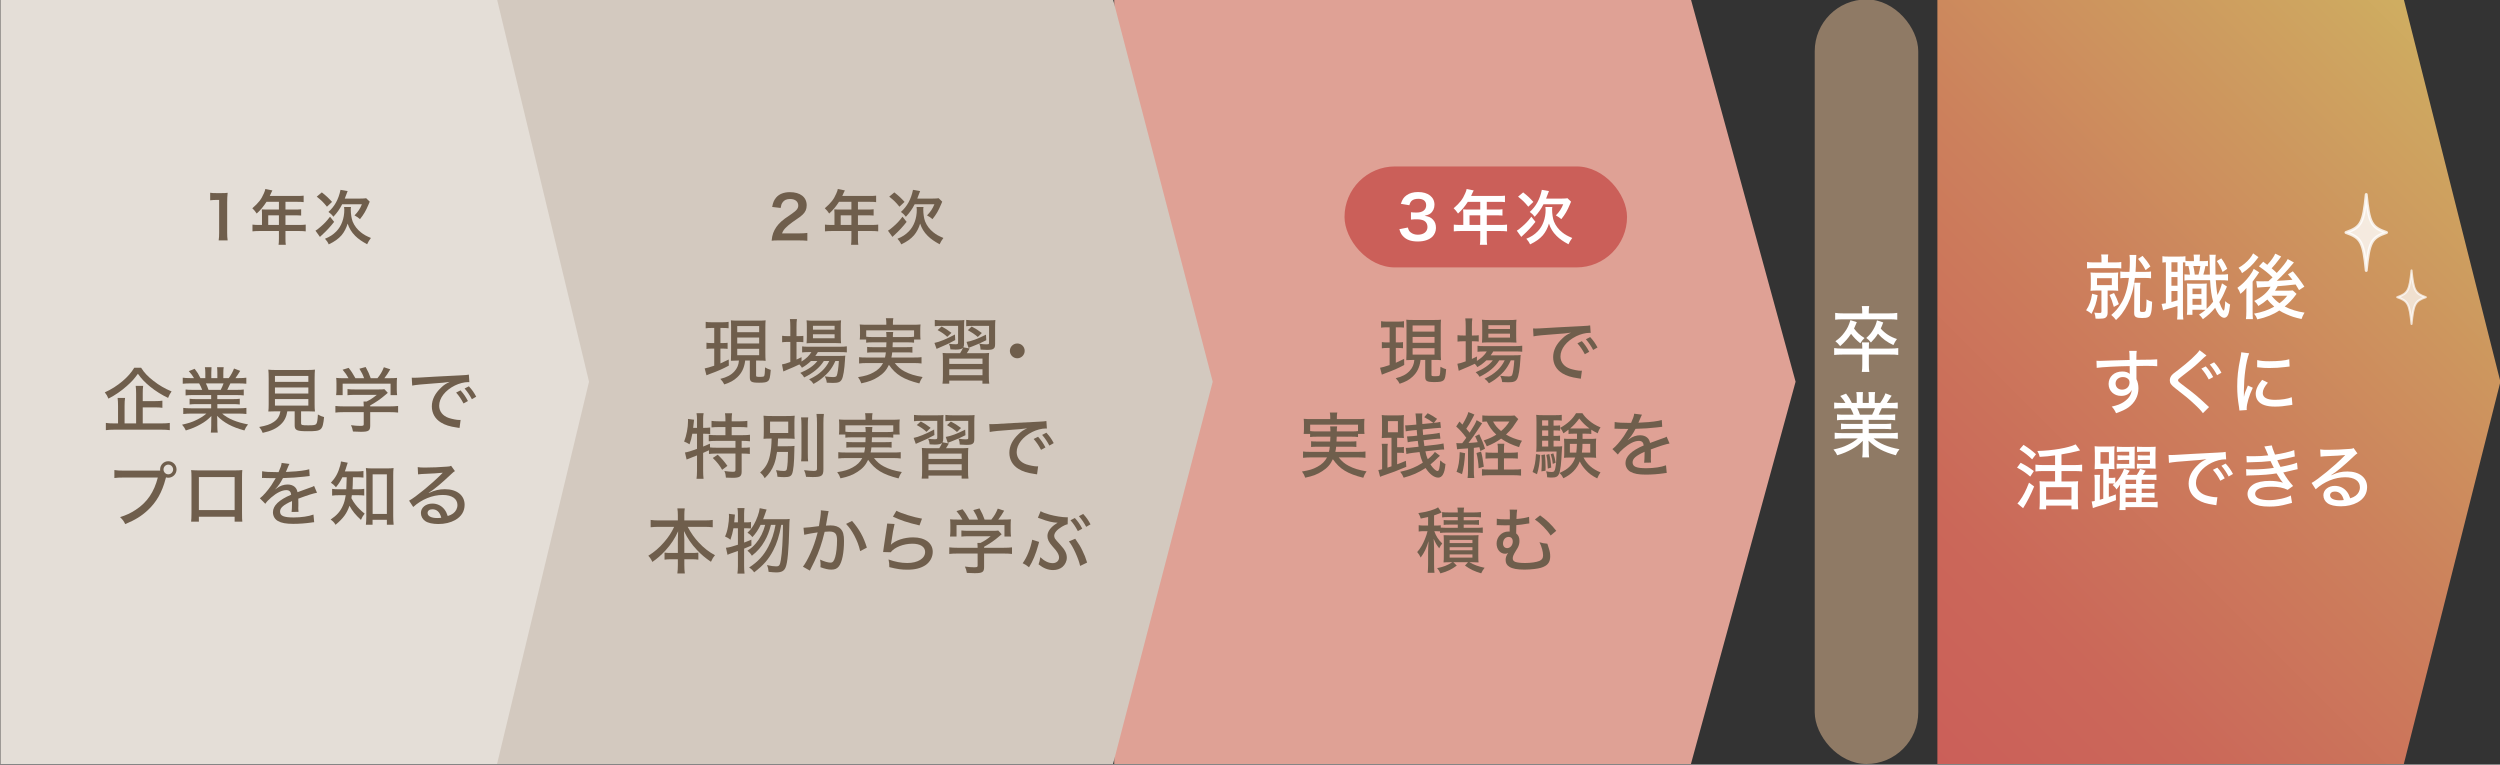 <?xml version="1.0" encoding="UTF-8"?><svg id="_レイヤー_1" xmlns="http://www.w3.org/2000/svg" xmlns:xlink="http://www.w3.org/1999/xlink" viewBox="0 0 1200 367"><rect x="0" y="0" width="1200" height="367" fill="#333333" stroke="none"/><defs><style>.cls-1{fill:#8f7a65;}.cls-2{fill:#e4ded7;}.cls-3{opacity:.8;stroke-width:1.418px;}.cls-3,.cls-4{stroke:#fff;stroke-linecap:round;stroke-linejoin:round;}.cls-3,.cls-4,.cls-5{fill:#fff;}.cls-4{opacity:.7;stroke-width:1px;}.cls-6{fill:#cb5f59;}.cls-7{fill:#d3c9bf;}.cls-8{fill:#6f5e4c;}.cls-9{fill:#dfa195;}.cls-10{fill:url(#_名称未設定グラデーション_10);}</style><linearGradient id="_名称未設定グラデーション_10" x1="894.17" y1="330.941" x2="1189.606" y2="35.505" gradientUnits="userSpaceOnUse"><stop offset="0" stop-color="#cb5f59"/><stop offset=".201" stop-color="#cb6759"/><stop offset=".529" stop-color="#cc805c"/><stop offset=".94" stop-color="#cea760"/><stop offset="1" stop-color="#cfae61"/></linearGradient></defs><polygon class="cls-10" points="1153.834 -.266 929.941 -.266 929.941 366.713 1153.834 366.713 1200.194 183.223 1153.834 -.266"/><polygon class="cls-9" points="811.645 -.267 534.825 -.267 534.825 366.713 811.645 366.713 861.885 183.223 811.645 -.267"/><polygon class="cls-7" points="534.254 -.267 238.145 -.267 238.145 366.713 534.254 366.713 582.104 183.223 534.254 -.267"/><polygon class="cls-2" points="238.586 -.267 .194 -.267 .194 366.713 238.586 366.713 282.732 183.223 238.586 -.267"/><path class="cls-5" d="M1006.873,141.676c-.646,3.829-1.163,5.405-2.939,8.989-.818-.751-1.503-1.197-2.599-1.742,1.609-2.427,2.36-4.475,2.872-7.926l2.666.679ZM1008.721,124.967c0-1.542-.033-2.121-.173-2.839h3.417c-.134.612-.167,1.23-.167,2.766v1.063h3.278c1.469,0,2.221-.033,3.145-.206v3.111c-.891-.139-1.642-.173-3.145-.173h-10.013c-1.542,0-2.327.033-3.284.173v-3.111c.924.173,1.575.206,3.217.206h3.724v-.991ZM1006.773,139.456c-1.403,0-2.393.033-3.317.139.106-.991.139-1.814.139-3.145v-2.532c0-1.33-.033-2.115-.139-3.139.924.1,1.781.134,3.284.134h6.868c1.436,0,2.288-.033,3.145-.134-.106.918-.139,1.67-.139,3.072v2.599c0,1.469.033,2.254.139,3.145-.924-.106-1.776-.139-3.178-.139h-1.915v10.664c0,1.163-.378,1.981-1.13,2.427-.545.306-1.397.445-3.072.445q-.345,0-1.575-.033c-.1-1.23-.206-1.609-.612-2.905.885.1,1.675.173,2.494.173.751,0,.924-.139.924-.79v-9.98h-1.915ZM1006.567,136.862h7.108v-3.317h-7.108v3.317ZM1014.737,140.652c1.024,1.948,1.536,3.145,2.321,5.332l-2.427,1.336c-.646-2.393-1.124-3.729-2.082-5.744l2.187-.924ZM1020.854,133.405c-1.436,0-2.327.039-3.111.173v-3.245c.785.134,1.536.167,3.145.167h1.263c.106-1.469.173-3.384.173-4.954,0-1.369-.033-2.327-.173-3.178h3.284c-.072.612-.139,1.709-.173,2.972,0,1.642-.067,3.25-.206,5.16h4.135c1.642,0,2.46-.033,3.317-.167v3.245c-.924-.134-1.709-.173-3.284-.173h-4.475c-.412,3.178-.751,5.059-1.302,6.974-1.124,3.863-2.8,7.347-4.987,10.252-.751.991-1.23,1.503-2.766,2.972-.79-1.024-1.269-1.536-2.293-2.427,2.015-1.709,3.178-3.039,4.681-5.466,1.814-2.839,3.178-7.28,3.796-12.306h-1.024ZM1027.417,135.732c-.139.891-.173,1.369-.173,2.8l-.067,10.358c0,.751.173.857,1.403.857.991,0,1.33-.206,1.469-.991.2-.957.273-2.293.273-5.026.924.545,1.842.924,2.699,1.124-.139,3.59-.306,4.926-.751,6.089-.512,1.297-1.469,1.709-4.035,1.709-1.33,0-2.221-.106-2.8-.378-.751-.34-1.063-.924-1.03-2.154l.072-11.588v-.991c0-.885,0-.957-.033-1.809h2.972ZM1028.441,122.813c1.742,2.015,2.36,2.8,3.757,5.059l-2.321,1.776c-1.23-2.36-2.015-3.523-3.623-5.366l2.187-1.469Z"/><path class="cls-5" d="M1049.018,125.207c.751.1,1.302.134,2.293.134h1.776v-.306c0-1.403-.033-2.054-.173-2.839h3.111c-.134.785-.173,1.469-.173,2.839v.306h1.436c1.336,0,1.915-.033,2.532-.134v2.56c-.751-.067-.785-.067-1.23-.067-.239,1.369-.618,2.872-.991,4.102h3.145c-.039-1.642-.106-4.102-.106-7.18,0-1.197-.033-1.57-.134-2.354h3.072c-.167,1.124-.206,1.742-.206,4.097,0,1.369.039,3.763.072,5.438h2.221c2.015,0,2.699-.033,3.79-.206v3.078c-1.158-.139-1.948-.173-3.79-.173h-2.087c.173,2.699.445,5.265.824,7.108.991-1.915,1.876-4.236,2.148-5.605l2.393,1.536c-.239.479-.44.924-.885,2.02-.685,1.742-1.748,3.824-2.772,5.432.312.924.551,1.503.891,2.327.545,1.158.685,1.364,1.263,1.842.306-.612.345-.852.445-1.809.139-1.063.173-1.609.206-2.772.818.718,1.57,1.23,2.36,1.609-.278,2.566-.518,3.863-.957,4.853-.445.991-1.13,1.503-1.915,1.503-.751,0-1.781-.651-2.532-1.603-.646-.857-1.158-1.748-1.776-3.217-1.915,2.327-3.384,3.657-5.878,5.471-.751-1.13-1.024-1.436-1.881-2.154,1.575-1.024,2.154-1.469,3.178-2.327-.545-.033-1.263-.033-2.121-.033h-4.202v2.427h-2.666c.139-1.058.173-1.809.173-3.072v-8.855c0-1.436-.033-1.981-.139-3.111.618.072,1.063.106,2.293.106h4.92c1.058,0,1.536-.033,2.327-.106-.106.751-.106,1.403-.106,3.145v9.061c1.197-1.096,2.015-1.987,3.145-3.456-.818-2.972-1.197-5.672-1.469-10.319h-10.525c-.551,0-.991.033-1.781.173v-2.978c.512.072,1.096.106,1.748.106h.918c-.273-1.981-.34-2.393-.751-4.135-.718.033-.957.033-1.503.1v-1.809c-.512-.033-.685-.033-1.13-.033v23.889c0,1.709.039,2.599.173,3.551h-2.972c.1-.918.173-1.948.173-3.618v-2.872c-2.154.685-3.011.957-5.744,1.675-.378.1-.718.206-1.163.406l-.718-3.072c.412-.033,1.13-.139,2.054-.312v-19.687c-.751.039-1.197.072-1.675.173v-3.078c.685.139,1.436.173,2.699.173h5.638c1.336,0,2.015-.033,2.733-.173v2.226ZM1042.289,130.467h2.905v-4.581h-2.905v4.581ZM1042.289,137.168h2.905v-4.169h-2.905v4.169ZM1042.289,144.96c.918-.239,1.469-.378,2.905-.818v-4.447h-2.905v5.265ZM1052.402,141.198h4.275v-2.666h-4.275v2.666ZM1052.402,146.291h4.275v-2.866h-4.275v2.866ZM1055.274,131.802c.412-1.336.651-2.46.891-4.135h-3.351c.306,1.364.512,2.8.685,4.135h1.776ZM1066.211,124.01c1.263,1.709,1.881,2.8,2.872,5.02l-2.254,1.508c-.79-2.087-1.469-3.351-2.772-5.232l2.154-1.297Z"/><path class="cls-5" d="M1078.284,138.225c-.785.991-1.57,1.781-2.872,2.839-.44-1.263-.785-1.948-1.469-2.905,2.26-1.575,4.174-3.484,5.811-5.711.991-1.33,1.675-2.494,2.02-3.417l2.627,1.675c-.34.445-.579.824-.991,1.503-.273.412-1.091,1.575-2.154,2.978v13.976c0,1.814.039,2.939.139,4.035h-3.351c.139-.957.206-2.121.206-3.829v-6.768l.033-4.375ZM1084.061,123.426c-.273.345-.273.378-.651.857-2.082,2.8-4.408,4.987-7.241,6.835-.518-1.163-.618-1.369-1.675-2.566,1.915-1.058,3.996-2.733,5.366-4.442.751-.924,1.124-1.503,1.636-2.494l2.566,1.809ZM1094.965,123.12q-.273.378-1.096,1.469c-.957,1.336-2.321,2.972-3.484,4.202,1.096.924,1.642,1.436,2.46,2.226,2.905-3.111,4.581-5.232,5.265-6.668l2.972,1.642c-.273.273-.579.612-1.297,1.503-1.915,2.327-4.375,4.92-6.941,7.314,2.327-.1,4.82-.273,7.52-.512-.685-.891-1.058-1.369-2.154-2.599l2.36-1.469c2.048,2.393,3.417,4.169,5.538,7.353l-2.566,1.67c-.924-1.57-1.23-2.048-1.642-2.699q-5.26.584-8.644.824c-.584,1.091-.651,1.263-1.263,2.154h5.772c1.163,0,2.154-.072,2.772-.139l1.809,1.675c-.273.34-.306.412-.646.852-1.197,1.675-3.011,3.557-5.026,5.199,2.733,1.436,6.184,2.494,9.501,2.939-.512.891-.718,1.263-.818,1.536q-.445,1.197-.618,1.542c-3.484-.79-4.614-1.163-7.213-2.293-1.57-.685-2.321-1.091-3.451-1.809-2.8,1.915-6.356,3.345-10.559,4.269-.479-1.263-.651-1.603-1.575-2.766,3.69-.618,6.768-1.675,9.707-3.351-1.603-1.403-2.393-2.221-3.312-3.417-1.436,1.263-2.466,2.015-4.341,3.111-.479-.924-.991-1.542-1.948-2.427,3.757-1.848,6.39-4.135,7.826-6.835q-5.571.306-6.429.44l-.44-3.106c.612.067,1.263.1,2.187.1.239,0,1.469-.033,3.657-.067q1.536-1.436,1.981-1.848c-2.221-2.154-3.351-3.039-6.529-5.299l2.048-2.221c.957.718,1.302.991,1.948,1.503,1.781-1.876,3.384-4.135,3.796-5.366l2.872,1.369ZM1090.35,141.955c1.23,1.536,2.254,2.494,3.79,3.618,1.748-1.33,2.599-2.187,3.729-3.618h-7.52Z"/><path class="cls-5" d="M1006.316,173.157c.718.072.991.072,1.536.072.957,0,2.327-.039,6.123-.206q2.221-.072,8.232-.239c-.033-2.905-.067-3.523-.2-4.375h3.623c-.139,1.024-.173,1.642-.173,4.302,6.217-.033,8.816-.1,10.013-.234v3.312c-1.23-.134-2.839-.173-5.744-.173-.918,0-1.503,0-4.236.072v6.289c.685,1.469.957,2.8.957,4.508,0,3.657-1.742,6.868-4.853,9.095-1.369.957-2.905,1.709-5.878,2.766-.785-1.642-1.096-2.087-2.087-3.178,2.839-.651,4.202-1.197,5.777-2.221,2.393-1.609,3.623-3.451,3.829-5.777-.924,1.848-2.738,2.872-5.093,2.872-3.451,0-6.017-2.427-6.017-5.744,0-3.484,2.733-5.978,6.562-5.978,1.57,0,2.805.406,3.623,1.158q0-.134-.033-.44v-1.475l-.033-1.842c-5.438.067-13.675.512-15.824.852l-.106-3.417ZM1015.478,184.027c0,1.776,1.263,3.006,3.111,3.006,2.082,0,3.584-1.43,3.584-3.451,0-.751-.2-1.263-.679-1.675-.618-.612-1.508-.918-2.532-.918-1.981,0-3.484,1.297-3.484,3.039Z"/><path class="cls-5" d="M1059.109,170.63c-.545.373-1.091.852-4.236,3.829-1.709,1.603-3.969,3.417-7.998,6.49-1.13.857-1.403,1.163-1.403,1.575,0,.545.1.651,3.078,2.905,5.366,4.069,6.084,4.681,10.831,9.089.412.412.584.512.957.857l-2.939,2.972c-.852-1.197-2.154-2.599-4.442-4.681-2.327-2.187-3.69-3.317-8.75-7.247-2.121-1.642-2.699-2.494-2.699-3.896,0-.924.373-1.814,1.058-2.566.412-.445.445-.479,2.972-2.393,5.026-3.857,8.956-7.481,10.258-9.462l3.312,2.527ZM1058.769,175.857c1.603,1.814,2.354,2.905,3.551,5.132l-2.115,1.158c-1.13-2.115-2.087-3.551-3.557-5.226l2.121-1.063ZM1062.766,173.909c1.642,1.814,2.36,2.839,3.523,4.993l-2.087,1.197c-1.058-1.981-2.015-3.417-3.484-5.126l2.048-1.063Z"/><path class="cls-5" d="M1079.597,169.573c-.712,1.742-1.469,5.02-1.876,8.338-.378,2.733-.618,6.356-.651,9.328v3.078h.067c.312-1.503.512-2.154,1.848-5.265l2.36,1.063c-1.748,3.657-2.939,7.72-2.939,9.946,0,.134,0,.406.033.751l-3.523.239c-.033-.584-.067-.79-.167-1.508-.651-3.963-.891-6.49-.891-10.08,0-4.547.412-8.238,1.469-13.33.34-1.776.412-2.154.479-3.039l3.79.479ZM1088.586,183.688c-1.709,1.981-2.46,3.484-2.46,4.987,0,2.121,2.02,3.25,5.883,3.25,3.039,0,5.978-.445,8.032-1.269l.306,3.657c-.445.072-.545.072-1.297.206-2.599.445-4.753.651-7.041.651-4.102,0-6.768-.924-8.204-2.805-.685-.852-1.063-2.115-1.063-3.345,0-2.054.991-4.208,3.078-6.701l2.766,1.369ZM1083.46,172.851c1.814.412,3.217.545,5.811.545,4.208,0,7.625-.34,9.573-.957l.167,3.49c-.239,0-.44.033-2.388.273-2.121.273-4.753.445-7.247.445-1.948,0-3.49-.072-4.993-.273-.479-.039-.579-.072-.957-.106l.033-3.417Z"/><path class="cls-5" d="M969.893,222.137c2.972,1.542,3.623,1.948,6.356,3.969l-1.742,2.666c-2.321-1.987-3.829-2.978-6.323-4.308l1.709-2.327ZM976.388,233.52c-1.575,3.829-3.417,7.486-5.299,10.425l-2.733-2.288c.373-.378.685-.718,1.163-1.403,1.709-2.36,2.905-4.681,4.408-8.583l2.46,1.848ZM971.295,213.527c2.766,1.776,3.963,2.699,5.983,4.508l-1.848,2.46c-2.187-2.082-3.178-2.866-6.05-4.781l1.915-2.187ZM986.435,218.586c-2.633.373-4.748.579-7.38.718-.239-1.063-.545-1.814-1.13-2.839,7.147-.139,15.245-1.536,18.39-3.178l2.121,2.905q-.512.134-1.436.373c-1.742.479-4.208.991-7.486,1.542v5.126h6.256c1.57,0,2.699-.072,3.657-.206v3.278c-.991-.134-2.121-.2-3.623-.2h-6.289v4.987h5.332c1.197,0,2.048-.033,2.666-.134-.106.751-.139,1.709-.139,3.072v7.007c0,1.369.072,2.633.173,3.451h-3.245v-1.809h-12.167v1.809h-3.217c.106-.924.173-2.154.173-3.484v-7.074c0-1.13-.033-2.054-.139-2.972.757.1,1.436.134,2.633.134h4.853v-4.987h-5.772c-1.436,0-2.599.067-3.662.2v-3.278c.996.134,2.121.206,3.623.206h5.811v-4.648ZM982.132,239.809h12.167v-5.95h-12.167v5.95Z"/><path class="cls-5" d="M1009.572,225.11h-1.642c-.891,0-1.536.039-2.494.139.067-.957.1-1.809.1-3.351v-4.375c0-1.603-.033-2.46-.1-3.351.957.139,1.675.173,2.872.173h3.623c1.397,0,2.221-.033,3.072-.173-.1.957-.134,1.915-.134,3.423v4.542c0,1.575.033,2.532.1,3.078-.612-.067-1.297-.106-2.393-.106h-.34v4.275h.852c1.13,0,1.781-.033,2.26-.139v2.532c1.809-1.881,3.518-4.581,4.202-6.735l2.733.891c-.924,1.469-.991,1.603-1.297,2.015h4.681c.718-.991,1.263-1.981,1.609-2.872l2.666.824q-.206.306-.651,1.024c-.139.206-.34.479-.751,1.024h3.518c1.508,0,2.327-.033,3.045-.173v2.633c-.818-.1-1.642-.134-3.045-.134h-4.03v2.048h3.111c1.709,0,2.354-.033,3.006-.1v2.46c-.751-.106-1.536-.139-3.006-.139h-3.111v2.054h3.145c1.675,0,2.427-.033,3.006-.139v2.494c-.685-.1-1.503-.134-3.006-.134h-3.145v2.187h4.341c1.709,0,2.666-.033,3.312-.173v2.772c-1.024-.106-2.254-.173-3.417-.173h-11.995v1.403h-2.972c.134-1.03.2-1.987.2-3.696v-5.499c0-.206,0-.545.039-.957.033-.512.033-.618.067-1.297q.033-.412.067-.857c-.579.924-1.124,1.709-1.742,2.427-.545-.924-1.091-1.503-1.881-2.154.445-.306.584-.373.924-.685-.685-.067-1.091-.067-1.915-.067h-.818v6.495c1.297-.445,1.742-.618,3.351-1.23l.067,2.766c-4.202,1.642-4.787,1.848-9.262,3.178-.718.206-1.163.378-1.814.618l-.579-3.178c.445-.039.579-.039,1.469-.239v-9.607c0-1.058-.067-1.981-.173-2.905h2.772c-.139.991-.173,1.742-.173,2.872v9.056c.545-.134.651-.167,1.675-.479v-14.288ZM1008.236,222.549h4.035v-5.538h-4.035v5.538ZM1022.012,216.839h-3.557c-1.024,0-1.603.039-2.388.139v-2.599c.646.106,1.503.139,2.627.139h3.49c1.263,0,1.915-.033,2.527-.106-.067.618-.067,1.096-.067,2.666v5.165c0,1.675,0,2.154.067,2.699-.852-.072-1.33-.072-2.46-.072h-3.796c-1.058,0-1.709.039-2.46.139v-2.427c.718.067,1.163.1,2.46.1h3.557v-1.909h-2.972c-1.096,0-1.848.033-2.633.1v-2.393c.751.106,1.469.139,2.633.139h2.972v-1.781ZM1025.329,232.323v-2.048h-5.059v2.048h5.059ZM1020.27,236.598h5.059v-2.054h-5.059v2.054ZM1020.27,241.006h5.059v-2.187h-5.059v2.187ZM1031.958,216.839h-3.796c-1.024,0-1.603.039-2.393.139v-2.599c.651.106,1.508.139,2.666.139h3.729c1.263,0,1.915-.033,2.56-.106-.067.685-.1,1.475-.1,2.666v5.165c0,1.436.033,2.082.067,2.733-.885-.067-1.436-.106-2.633-.106h-3.896c-1.23,0-1.709.039-2.46.106v-2.393c.651.067,1.197.1,2.46.1h3.796v-1.909h-3.178c-1.096,0-1.848.033-2.666.1v-2.393c.751.106,1.503.139,2.666.139h3.178v-1.781Z"/><path class="cls-5" d="M1040.903,218.38c.551.033.957.033,1.336.033.612,0,1.124-.033,1.948-.067,3.93-.239,12.134-.718,20.165-1.096,2.354-.1,3.384-.206,3.963-.34l.239,3.623c-.239-.039-.445-.039-.579-.039-1.915,0-4.308.618-6.395,1.642-4.648,2.327-7.52,6.017-7.52,9.707,0,2.699,1.709,4.887,4.653,5.878,1.57.512,3.824.957,5.02.957.139,0,.345,0,.618-.033l-.512,3.863c-.445-.067-.584-.1-1.13-.173-3.724-.545-5.711-1.197-7.759-2.427-2.872-1.742-4.408-4.475-4.408-7.759,0-3.245,1.503-6.251,4.475-9.022,1.336-1.297,2.154-1.809,4.102-2.733-2.393.34-3.757.479-7.38.718-5.95.412-8.855.718-10.631,1.058l-.206-3.79ZM1064.319,224.464c1.603,1.809,2.354,2.905,3.551,5.126l-2.121,1.163c-1.124-2.121-2.082-3.557-3.551-5.232l2.121-1.058ZM1068.315,222.516c1.642,1.809,2.36,2.833,3.523,4.987l-2.087,1.197c-1.058-1.981-2.015-3.417-3.484-5.126l2.048-1.058Z"/><path class="cls-5" d="M1078.295,218.892c1.058.1,1.436.1,3.384.1,2.46,0,4.92-.134,7.074-.406-.651-1.609-1.609-3.796-1.881-4.275l3.59-.512c.134.785.512,1.848,1.536,4.408,3.384-.479,6.907-1.297,9.228-2.154l.273,3.078q-.34.067-1.091.239c-.067,0-.412.067-.857.206-1.742.406-5.226,1.124-6.456,1.33.512,1.197.718,1.642,1.536,3.212,4.341-.852,6.629-1.436,7.931-2.048l.306,3.145c-.618.134-1.263.273-2.048.445q-2.327.579-3.59.852-.924.173-1.263.273c1.776,2.978,2.594,4.069,4.714,6.495l-2.599,1.848c-2.187-1.063-4.542-1.508-7.859-1.508-4.954,0-7.759,1.236-7.759,3.423,0,.885.651,1.776,1.609,2.221,1.158.512,3.006.818,5.16.818,3.551,0,8.271-1.024,10.353-2.254l.584,3.551c-.651.139-.891.206-1.981.518-3.284.918-5.777,1.263-8.922,1.263-3.623,0-6.017-.479-7.826-1.575-1.642-.991-2.633-2.666-2.633-4.508,0-1.814,1.024-3.417,2.839-4.581,1.742-1.096,4.442-1.675,7.892-1.675,2.36,0,4.442.273,6.289.852-.785-.818-1.642-2.048-3.078-4.442-3.278.545-6.39.785-11.961.957-1.709.033-1.842.033-2.56.139l-.106-3.145c.824.1,1.436.134,3.045.134,3.657,0,7.759-.306,10.286-.751-.412-.785-.579-1.058-1.609-3.245-2.833.34-5.293.479-9.156.545-1.403,0-1.542,0-2.26.067l-.134-3.039Z"/><path class="cls-5" d="M1113.694,215.714c1.124.173,1.742.206,3.623.206,3.106,0,7.141-.173,10.492-.445,1.091-.067,1.436-.139,1.915-.412l1.842,2.566c-.512.273-.718.445-1.742,1.397-4.748,4.514-8.477,7.592-10.831,8.989l.067.106c2.905-1.336,4.954-1.814,7.692-1.814,5.738,0,9.462,2.939,9.462,7.486,0,3.145-1.603,5.711-4.575,7.347-2.226,1.23-4.959,1.881-8.032,1.881-2.738,0-5.026-.512-6.323-1.436-1.302-.885-2.054-2.321-2.054-3.863,0-2.594,2.36-4.508,5.505-4.508,2.354,0,4.442,1.024,5.811,2.833.679.891,1.058,1.642,1.57,3.145,1.163-.373,1.848-.718,2.566-1.23,1.33-.991,2.082-2.427,2.082-4.063,0-3.011-2.666-4.82-7.007-4.82-5.02,0-10.18,2.121-14.215,5.777l-1.981-3.045c3.072-1.642,11.104-8.238,15.551-12.785l.579-.579-.033-.033c-1.23.173-4.887.412-10.08.612-.757.039-1.03.072-1.709.173l-.173-3.484ZM1120.735,235.946c-1.403,0-2.293.685-2.293,1.776,0,1.508,1.748,2.427,4.614,2.427.685,0,.891,0,1.948-.134-.679-2.699-2.115-4.069-4.269-4.069Z"/><rect class="cls-1" x="871.069" y="-.27" width="49.688" height="366.985" rx="24.844" ry="24.844"/><path class="cls-5" d="M906.959,167.313c2.015,0,3.072-.067,4.202-.239v3.312c-1.163-.167-2.121-.2-4.202-.2h-9.913v4.853c0,1.636.067,2.46.239,3.484h-3.623c.173-1.096.239-1.915.239-3.484v-4.853h-9.367c-1.842,0-3.006.067-4.135.2v-3.312c1.13.173,2.187.239,4.135.239h9.367v-.206c0-1.13-.067-2.048-.173-2.766h3.451c-.1.885-.134,1.436-.134,2.766v.206h9.913ZM893.868,149.574c0-.991-.072-1.881-.206-2.666h3.557c-.139.785-.206,1.675-.206,2.666v.852h9.707c1.67,0,2.833-.067,3.963-.239v3.284c-.924-.139-2.154-.206-3.896-.206h-21.98c-1.809,0-2.866.067-3.93.206v-3.284c1.163.173,2.36.239,4.002.239h8.989v-.852ZM891.269,154.634c-.651,1.57-.891,2.154-1.33,3.072,1.469,1.981,2.8,3.178,5.02,4.547-.818.818-1.297,1.403-2.015,2.527-2.015-1.67-2.939-2.594-4.442-4.542-1.469,2.221-2.772,3.69-5.232,5.911-.924-1.163-1.403-1.642-2.288-2.36,1.948-1.364,3.072-2.46,4.341-4.202,1.469-1.981,2.115-3.384,2.866-5.911l3.078.957ZM903.948,154.767c-.545,1.469-.718,1.915-1.197,2.939,2.054,2.36,4.581,4.002,7.792,5.026-.718.924-1.23,1.776-1.709,2.905-3.006-1.369-5.399-3.111-7.414-5.471-1.063,1.709-1.742,2.532-3.384,4.241-.718-.957-1.23-1.469-2.221-2.187,1.57-1.369,2.393-2.36,3.384-4.069.918-1.603,1.297-2.56,1.742-4.375l3.006.991Z"/><path class="cls-5" d="M885.285,201.549c-1.603,0-2.527.033-3.518.173v-2.839c.957.134,1.809.173,3.518.173h4.447c-.512-1.336-.924-2.154-1.469-3.111h-3.935c-1.636,0-2.866.067-3.93.167v-2.9c.957.134,2.054.2,3.796.2h1.609c-.584-1.058-1.336-2.048-2.499-3.345l2.805-1.13c1.403,1.848,1.742,2.36,2.8,4.475h2.327v-2.494c0-1.091-.067-2.048-.206-2.733h3.178c-.067.612-.1,1.436-.1,2.633v2.594h2.905v-2.594c0-1.13-.072-1.981-.139-2.633h3.178c-.134.718-.173,1.642-.173,2.733v2.494h2.599c1.13-1.536,1.981-3.106,2.532-4.614l2.972,1.13c-.857,1.403-1.675,2.633-2.293,3.484h1.369c1.809,0,2.839-.067,3.863-.2v2.9c-1.096-.1-2.327-.167-4.002-.167h-3.657c-.545,1.23-.918,1.981-1.503,3.111h4.308c1.742,0,2.599-.039,3.623-.173v2.839c-1.024-.139-1.948-.173-3.623-.173h-9.089v1.948h7.208c1.575,0,2.666-.033,3.59-.173v2.733c-.957-.134-2.015-.167-3.59-.167h-7.174v2.015h9.874c2.02,0,3.078-.067,4.069-.206v2.939c-1.263-.134-2.494-.206-4.035-.206h-7.62c2.733,2.427,6.974,4.208,12.44,5.199-.852,1.058-1.23,1.675-1.742,2.905-5.911-1.609-9.674-3.59-13.124-7.007.106,1.297.106,1.848.106,2.599v1.948c0,1.436.067,2.527.2,3.484h-3.312c.134-.991.206-2.087.206-3.523v-1.876c0-.785,0-1.163.067-2.566-1.776,1.814-3.045,2.772-5.232,4.002-2.254,1.263-4.135,2.048-7.041,2.939-.579-1.23-.885-1.709-1.809-2.772,3.039-.679,4.82-1.23,6.802-2.221,2.015-.957,3.484-1.881,4.887-3.111h-7.108c-1.575,0-2.772.072-4.002.206v-2.939c.991.139,2.087.206,4.002.206h9.395v-2.015h-6.835c-1.536,0-2.594.033-3.518.167v-2.733c.991.139,1.981.173,3.518.173h6.835v-1.948h-8.75ZM898.616,199.055c.651-1.23,1.024-2.121,1.369-3.111h-8.477c.579,1.23.785,1.742,1.263,3.111h5.844Z"/><path class="cls-3" d="M1145.516,111.598c-7.292,2.517-8.38,4.557-9.722,18.229-1.342-13.672-2.431-15.712-9.722-18.229,7.292-2.517,8.38-4.557,9.722-18.229,1.342,13.672,2.431,15.712,9.722,18.229Z"/><path class="cls-4" d="M1164.386,142.653c-5.141,1.774-5.908,3.213-6.854,12.851-.946-9.638-1.714-11.077-6.854-12.851,5.141-1.774,5.908-3.213,6.854-12.851.946,9.638,1.714,11.077,6.854,12.851Z"/><path class="cls-8" d="M374.061,115.394c-2.226,0-2.683.028-3.679.145.173-1.625.367-2.627.74-3.651.768-2.082,2.054-3.907,3.907-5.594,1.002-.879,1.853-1.536,4.709-3.451,2.622-1.798,3.423-2.738,3.423-4.191,0-1.943-1.514-3.139-3.935-3.139-1.659,0-2.911.573-3.623,1.686-.484.685-.685,1.308-.885,2.622l-4.08-.484c.401-2.171.913-3.34,1.965-4.564,1.43-1.653,3.685-2.538,6.534-2.538,4.993,0,8.071,2.393,8.071,6.301,0,1.887-.623,3.256-2.02,4.564-.801.746-1.085.974-4.792,3.512-1.258.885-2.683,2.082-3.395,2.85-.857.913-1.202,1.486-1.625,2.571h7.987c1.798,0,3.223-.089,4.163-.228v3.763c-1.341-.111-2.482-.173-4.308-.173h-9.156Z"/><path class="cls-8" d="M400.544,102.158c0-.623-.028-1.052-.083-1.653.601.056,1.225.083,1.998.083h6.217v-3.707h-5.961c-1.486,2.31-2.883,3.969-4.709,5.622-.824-1.23-1.141-1.597-2.109-2.538,2.911-2.482,4.392-4.364,5.56-7.163.401-.913.601-1.508.685-2.082l3.395.685c-.173.345-.228.429-.429.857-.028.083-.312.685-.824,1.798h13.347c1.341,0,2.054-.028,2.911-.145v3.111c-.885-.117-1.625-.145-2.911-.145h-5.816v3.707h4.592c1.314,0,2.082-.028,2.939-.139v3.022c-.857-.083-1.625-.111-2.855-.111h-4.675v4.62h6.618c1.314,0,2.226-.056,3.106-.173v3.25c-.879-.111-1.881-.167-3.106-.167h-6.618v3.562c0,1.458.028,2.226.173,3.056h-3.484c.117-.829.173-1.597.173-3.111v-3.507h-9.585c-1.252,0-2.165.056-3.111.167v-3.25c.913.117,1.826.173,3.111.173h1.453v-5.822ZM408.675,107.98v-4.62h-5.137v4.62h5.137Z"/><path class="cls-8" d="M435.18,106.494c-1.826,2.343-3.623,4.28-5.872,6.334-.573.512-.69.629-.946.885l-2.137-2.994c.601-.317,1.169-.74,2.482-1.881,1.937-1.686,2.822-2.627,4.508-4.826l1.965,2.482ZM429.275,92.346c2.115,1.659,3.139,2.627,4.909,4.564l-2.455,2.31c-1.77-2.165-2.622-3.022-4.904-4.82l2.449-2.054ZM443.284,99.364c-.089.373-.117.74-.117,1.197,0,2.082.345,4.308.885,5.733.801,1.998,2.199,3.852,3.996,5.249,1.397,1.113,2.477,1.714,4.792,2.683-.801,1.058-1.314,1.881-1.826,3.022-2.8-1.536-4.197-2.538-5.733-4.046-1.714-1.714-2.911-3.651-3.623-5.878-.601,2.109-1.659,4.108-2.939,5.622-1.486,1.709-3.395,3.05-6.134,4.364-.456-1.058-.885-1.659-1.798-2.711,2.338-.941,3.907-1.97,5.449-3.54,2.455-2.482,3.824-6.217,3.824-10.408,0-.429-.033-.774-.117-1.286h3.34ZM447.787,95.312c1.314,0,2.143-.056,2.772-.167l1.709,1.653c-.2.484-.284.685-.629,1.481-1.225,2.911-2.221,4.625-4.046,6.907-1.03-.857-1.23-1.002-2.627-1.798,1.714-1.742,2.683-3.223,3.54-5.338h-9.473c-1.197,2.343-2.31,3.941-4.219,5.994-.718-.974-1.397-1.631-2.371-2.315,2.994-2.677,4.881-6.1,5.794-10.609l3.423.601c-.228.54-.289.712-.857,2.221-.173.456-.284.801-.512,1.369h7.497Z"/><path class="cls-8" d="M104.96,115.394c.173-1.113.228-2.221.228-3.707v-15.718h-1.369c-1.052,0-1.881.056-2.939.173v-3.623c.885.145,1.514.173,2.855.173h2.622c1.458,0,1.887-.028,2.911-.145-.173,1.686-.228,2.994-.228,4.709v14.432c0,1.514.056,2.538.228,3.707h-4.308Z"/><path class="cls-8" d="M125.749,102.158c0-.623-.028-1.052-.083-1.653.601.056,1.225.083,1.998.083h6.217v-3.707h-5.961c-1.486,2.31-2.883,3.969-4.709,5.622-.824-1.23-1.141-1.597-2.109-2.538,2.911-2.482,4.392-4.364,5.56-7.163.401-.913.601-1.508.685-2.082l3.395.685c-.167.345-.228.429-.429.857-.028.083-.312.685-.824,1.798h13.347c1.341,0,2.054-.028,2.911-.145v3.111c-.885-.117-1.625-.145-2.911-.145h-5.816v3.707h4.592c1.314,0,2.082-.028,2.939-.139v3.022c-.857-.083-1.625-.111-2.855-.111h-4.675v4.62h6.618c1.308,0,2.221-.056,3.106-.173v3.25c-.885-.111-1.881-.167-3.106-.167h-6.618v3.562c0,1.458.028,2.226.167,3.056h-3.479c.117-.829.173-1.597.173-3.111v-3.507h-9.585c-1.258,0-2.171.056-3.111.167v-3.25c.913.117,1.826.173,3.111.173h1.453v-5.822ZM133.88,107.98v-4.62h-5.132v4.62h5.132Z"/><path class="cls-8" d="M160.385,106.494c-1.826,2.343-3.623,4.28-5.878,6.334-.568.512-.679.629-.941.885l-2.137-2.994c.601-.317,1.169-.74,2.482-1.881,1.937-1.686,2.822-2.627,4.508-4.826l1.965,2.482ZM154.48,92.346c2.115,1.659,3.139,2.627,4.909,4.564l-2.455,2.31c-1.77-2.165-2.622-3.022-4.904-4.82l2.449-2.054ZM168.489,99.364c-.089.373-.117.74-.117,1.197,0,2.082.345,4.308.885,5.733.801,1.998,2.199,3.852,3.996,5.249,1.397,1.113,2.482,1.714,4.792,2.683-.801,1.058-1.314,1.881-1.826,3.022-2.8-1.536-4.197-2.538-5.738-4.046-1.709-1.714-2.905-3.651-3.618-5.878-.601,2.109-1.659,4.108-2.939,5.622-1.486,1.709-3.395,3.05-6.134,4.364-.456-1.058-.885-1.659-1.798-2.711,2.338-.941,3.907-1.97,5.449-3.54,2.455-2.482,3.824-6.217,3.824-10.408,0-.429-.028-.774-.117-1.286h3.34ZM172.998,95.312c1.308,0,2.137-.056,2.766-.167l1.709,1.653c-.2.484-.284.685-.629,1.481-1.225,2.911-2.221,4.625-4.046,6.907-1.03-.857-1.23-1.002-2.627-1.798,1.714-1.742,2.683-3.223,3.54-5.338h-9.473c-1.197,2.343-2.31,3.941-4.219,5.994-.712-.974-1.403-1.631-2.371-2.315,2.994-2.677,4.881-6.1,5.794-10.609l3.423.601c-.228.54-.289.712-.857,2.221-.173.456-.284.801-.512,1.369h7.503Z"/><path class="cls-8" d="M67.729,176.508c1.503,2.388,3.212,4.202,5.95,6.323,2.699,2.115,5.499,3.724,8.677,5.054-.751,1.063-1.091,1.709-1.675,3.111-2.866-1.33-6.117-3.351-8.644-5.432-2.566-2.121-4.035-3.623-5.844-6.15-1.881,2.594-3.011,3.824-5.366,5.911-2.738,2.427-5.571,4.375-8.783,6.017-.551-1.302-.824-1.814-1.748-3.011,3.078-1.364,5.983-3.212,8.649-5.499,2.427-2.087,4.069-3.969,5.505-6.323h3.278ZM68.514,203.235h8.855c1.876,0,3.111-.072,4.135-.239v3.484c-1.096-.173-2.393-.239-4.135-.239h-22.353c-1.814,0-3.078.067-4.208.239v-3.484c.957.167,2.121.239,3.969.239h1.881v-8.377c0-1.603-.072-2.699-.206-3.863h3.584c-.167,1.024-.239,2.154-.239,3.863v8.377h5.538v-14.254c0-1.642-.067-2.699-.206-3.763h3.59c-.173,1.096-.206,1.987-.206,3.696v3.623h5.777c1.675,0,2.766-.072,3.657-.206v3.417c-.991-.139-2.048-.206-3.623-.206h-5.811v7.692Z"/><path class="cls-8" d="M92.603,189.632c-1.603,0-2.527.033-3.518.167v-2.833c.957.134,1.809.167,3.518.167h4.447c-.512-1.33-.924-2.154-1.469-3.106h-3.935c-1.636,0-2.866.067-3.93.167v-2.905c.957.139,2.054.206,3.796.206h1.609c-.584-1.058-1.336-2.048-2.499-3.351l2.805-1.124c1.403,1.842,1.742,2.354,2.8,4.475h2.327v-2.494c0-1.096-.067-2.054-.206-2.733h3.178c-.067.612-.1,1.436-.1,2.627v2.599h2.905v-2.599c0-1.124-.072-1.981-.139-2.627h3.178c-.134.718-.173,1.636-.173,2.733v2.494h2.599c1.13-1.536,1.981-3.111,2.532-4.614l2.972,1.13c-.857,1.403-1.675,2.633-2.293,3.484h1.369c1.809,0,2.839-.067,3.863-.206v2.905c-1.096-.1-2.327-.167-4.002-.167h-3.657c-.545,1.23-.918,1.981-1.503,3.106h4.308c1.742,0,2.599-.033,3.623-.167v2.833c-1.024-.134-1.948-.167-3.623-.167h-9.089v1.948h7.208c1.575,0,2.666-.039,3.59-.173v2.733c-.957-.134-2.015-.173-3.59-.173h-7.174v2.02h9.874c2.02,0,3.078-.072,4.069-.206v2.939c-1.263-.139-2.494-.206-4.035-.206h-7.62c2.733,2.427,6.974,4.202,12.44,5.199-.852,1.058-1.23,1.67-1.742,2.9-5.911-1.603-9.674-3.584-13.124-7.002.106,1.297.106,1.842.106,2.594v1.948c0,1.436.067,2.532.2,3.49h-3.312c.134-.991.206-2.087.206-3.523v-1.881c0-.785,0-1.158.067-2.56-1.776,1.809-3.045,2.766-5.232,3.996-2.254,1.269-4.135,2.054-7.041,2.939-.579-1.23-.885-1.709-1.809-2.766,3.039-.685,4.82-1.23,6.802-2.221,2.015-.957,3.484-1.881,4.887-3.111h-7.108c-1.575,0-2.772.067-4.002.206v-2.939c.991.134,2.087.206,4.002.206h9.395v-2.02h-6.835c-1.536,0-2.594.039-3.518.173v-2.733c.991.134,1.981.173,3.518.173h6.835v-1.948h-8.75ZM105.934,187.133c.651-1.23,1.024-2.115,1.369-3.106h-8.477c.579,1.23.785,1.742,1.263,3.106h5.844Z"/><path class="cls-8" d="M132.561,197.425c-1.814,0-2.805.033-3.763.1.139-1.024.173-2.048.173-3.59v-12.134c0-1.948-.067-3.551-.173-4.375,1.063.139,2.087.173,3.59.173h15.212c1.436,0,2.633-.067,3.584-.173-.1.79-.167,2.499-.167,4.375v12.134c0,1.575.033,2.599.167,3.59-.885-.067-2.082-.1-3.69-.1h-2.972v5.638c0,.991.306,1.091,3.484,1.091,2.699,0,3.49-.134,3.863-.785.378-.545.584-1.742.718-4.408,1.23.685,1.915.957,2.972,1.23-.679,6.423-1.124,6.802-7.826,6.802-5.26,0-6.289-.445-6.289-2.8v-6.768h-3.518c-.445,2.699-1.403,4.648-3.145,6.289-2.087,1.981-4.648,3.178-8.683,4.063-.479-1.197-.852-1.809-1.675-2.833,3.456-.618,5.232-1.23,6.941-2.393,1.881-1.263,2.8-2.733,3.245-5.126h-2.048ZM131.977,183.309h16.03v-2.872h-16.03v2.872ZM131.977,188.881h16.03v-2.905h-16.03v2.905ZM131.977,194.686h16.03v-3.145h-16.03v3.145Z"/><path class="cls-8" d="M177.701,204.293c0,2.46-.785,2.972-4.508,2.972-.824,0-2.566-.067-3.763-.134-.306-1.542-.479-2.054-.957-3.045,1.742.239,3.212.34,4.341.34,1.536,0,1.776-.1,1.776-.818v-5.777h-9.668c-1.709,0-2.939.072-3.935.206v-3.178c1.063.139,2.36.206,3.896.206h9.707v-.378c0-.679-.033-1.33-.1-1.948h1.469c1.881-.918,3.245-1.842,4.92-3.212h-10.731c-1.297,0-2.393.067-3.351.173v-2.939c.991.134,2.054.167,3.417.167h11.727c1.263,0,1.948-.033,2.56-.134l1.642,1.776c-.479.445-.818.685-.924.785-2.633,2.26-4.614,3.623-7.52,5.232v.479h9.434c1.57,0,2.972-.067,3.963-.206v3.178c-.991-.134-2.288-.206-3.996-.206h-9.401v6.462ZM167.276,181.528c-.885-1.603-1.397-2.354-2.833-4.063l2.905-.891c1.263,1.57,2.015,2.733,3.245,4.954h4.169c-.512-1.503-1.23-2.939-2.254-4.542l3.006-.824c1.302,2.393,1.709,3.351,2.427,5.366h3.25c1.469-1.842,2.187-3.039,3.072-5.26l3.078.991c-.891,1.57-1.981,3.178-2.839,4.269h1.981c2.187,0,2.839-.033,4.102-.134-.1.852-.134,1.57-.134,2.833v2.905c0,.891.067,1.709.167,2.532h-3.145v-5.505h-22.998v5.505h-3.145c.1-.751.173-1.575.173-2.532v-2.905c0-1.263-.039-1.981-.139-2.833,1.469.134,1.915.134,3.996.134h1.915Z"/><path class="cls-8" d="M197.644,181.289c.545.033.957.033,1.336.033.612,0,1.124-.033,1.948-.067,3.93-.239,12.134-.718,20.165-1.091,2.354-.106,3.384-.206,3.963-.345l.239,3.623c-.239-.033-.445-.033-.579-.033-1.915,0-4.308.618-6.395,1.642-4.648,2.321-7.52,6.017-7.52,9.707,0,2.699,1.709,4.887,4.653,5.878,1.57.512,3.824.957,5.02.957.139,0,.345,0,.618-.033l-.512,3.863c-.445-.072-.584-.106-1.13-.173-3.724-.545-5.711-1.197-7.759-2.427-2.872-1.742-4.408-4.481-4.408-7.759,0-3.245,1.503-6.256,4.475-9.022,1.336-1.302,2.154-1.814,4.102-2.733-2.393.34-3.757.479-7.38.718-5.95.406-8.855.712-10.631,1.058l-.206-3.796ZM221.059,187.373c1.603,1.814,2.354,2.905,3.551,5.126l-2.121,1.163c-1.124-2.121-2.082-3.551-3.551-5.226l2.121-1.063ZM225.056,185.425c1.642,1.814,2.36,2.839,3.523,4.993l-2.087,1.197c-1.058-1.981-2.015-3.417-3.484-5.126l2.048-1.063Z"/><path class="cls-8" d="M76.88,225.894c-.033-.167-.033-.373-.033-.545,0-2.187,1.742-3.963,3.93-3.963s3.963,1.776,3.963,3.963-1.776,3.963-3.963,3.963c-.378,0-.751-.067-1.096-.167-.067.167-.134.406-.2.718-1.709,6.49-4.375,11.137-8.51,15-3.078,2.872-6.084,4.72-10.87,6.701-.751-1.542-1.163-2.054-2.46-3.351,3.039-.957,5.02-1.881,7.586-3.557,5.399-3.551,8.75-8.471,10.525-15.445h-16.303c-2.288,0-3.212.067-4.547.239v-3.829c1.369.206,2.327.273,4.614.273h17.366ZM78.483,225.349c0,1.263,1.03,2.327,2.293,2.327s2.321-1.063,2.321-2.327-1.024-2.327-2.321-2.327c-1.263,0-2.293,1.063-2.293,2.327Z"/><path class="cls-8" d="M95.464,248.041v2.36h-3.724c.1-.924.173-2.154.173-4.169v-17.021c0-1.742-.039-2.599-.173-3.557,1.675.106,2.321.139,4.236.139h16.202c2.048,0,2.905-.033,4.135-.173-.1.924-.139,1.881-.139,3.59v16.987c0,2.254.039,3.312.139,4.202h-3.69v-2.36h-17.16ZM112.624,229.006h-17.16v15.824h17.16v-15.824Z"/><path class="cls-8" d="M133.713,226.612c.952-2.121,1.364-3.312,1.469-4.408l3.757.479c-.206.306-.273.445-.412.785q-.373.891-1.058,2.494c-.1.206-.206.445-.273.584q.1,0,.273-.033h.173c.167,0,.785-.033,1.709-.106,3.657-.134,7.28-.612,9.089-1.158l.206,3.245q-.751.067-2.666.306c-2.393.306-6.802.618-10.152.685-1.197,2.327-2.254,3.863-3.69,5.332l.033.067q.239-.206.718-.545c1.503-1.163,3.351-1.776,5.199-1.776,1.297,0,2.527.406,3.312,1.091.751.651,1.163,1.369,1.403,2.599,2.766-1.024,4.614-1.709,5.538-2.015,1.742-.584,1.876-.651,2.427-.996l1.397,3.284c-1.909.34-4.202,1.058-8.989,2.839q.039,1.23.039,1.842v1.609c-.039.579-.039.957-.039,1.197,0,.646.039,1.163.106,1.675l-3.317.067c.106-.685.206-2.599.206-4.442v-.824c-4.202,1.915-5.744,3.284-5.744,5.093,0,2.054,1.781,2.805,6.562,2.805,3.59,0,7.319-.551,9.468-1.403l.345,3.69c-.584.033-.751.033-1.503.173-2.532.373-5.744.612-8.51.612-3.456,0-5.711-.406-7.386-1.364-1.503-.857-2.393-2.393-2.393-4.208,0-3.178,2.839-5.911,8.75-8.438-.167-1.469-.918-2.187-2.321-2.187-2.054,0-4.581,1.23-7.28,3.551-1.369,1.163-2.154,2.02-2.805,3.011l-2.627-2.633c1.603-1.197,3.657-3.557,5.499-6.223.412-.646,1.13-1.809,2.121-3.451h-.584l-3.312-.033c-.857-.033-1.503-.067-1.981-.067h-.206c-.106,0-.273,0-.512.033l.067-3.25c1.709.312,3.557.412,6.662.412h1.236Z"/><path class="cls-8" d="M164.337,229.072c-.957,1.948-1.57,2.939-3.078,4.82-.751-.924-1.364-1.503-2.427-2.187,2.226-2.393,3.49-4.681,4.447-8.204.239-.885.34-1.436.373-2.015l3.25.618c-.173.406-.273.751-.584,1.809-.206.785-.445,1.436-.785,2.36h5.538c1.642,0,2.494-.033,3.384-.206v3.178c-1.096-.139-2.121-.173-3.384-.173h-1.675c-.067,3.763-.1,4.447-.206,5.777h2.427c1.436,0,2.293-.067,3.212-.206v3.212c-.818-.1-1.842-.167-3.278-.167h-2.666c-.067.545-.106.751-.206,1.436.818,1.503,1.13,1.981,1.881,2.972,1.397,1.776,2.427,2.8,4.475,4.442-.751.924-1.23,1.742-1.776,3.011-2.599-2.393-4.169-4.308-5.505-6.802-1.297,3.724-2.939,6.011-6.696,9.156-.651-1.124-1.197-1.709-2.36-2.527,3.006-2.015,4.648-3.896,5.878-6.668.685-1.503.991-2.733,1.369-5.02h-2.839c-1.742,0-2.666.067-3.69.206v-3.25c1.024.173,1.842.206,3.757.206h3.045q.134-2.015.206-5.777h-2.087ZM178.831,251.87h-3.212c.134-1.024.2-2.494.2-3.93v-19.687c0-1.297-.067-2.46-.2-3.59.952.139,1.67.173,3.106.173h7.074c1.369,0,2.154-.033,3.111-.173-.134,1.024-.167,2.054-.167,3.59v19.414c0,1.536.067,3.111.2,4.202h-3.245v-2.36h-6.868v2.36ZM178.864,246.677h6.835v-19.002h-6.835v19.002Z"/><path class="cls-8" d="M200.499,224.219c1.124.173,1.742.206,3.623.206,3.106,0,7.141-.173,10.492-.445,1.091-.067,1.436-.134,1.915-.406l1.842,2.56c-.512.273-.718.445-1.742,1.403-4.748,4.514-8.477,7.586-10.831,8.989l.067.1c2.905-1.33,4.954-1.809,7.692-1.809,5.738,0,9.462,2.939,9.462,7.486,0,3.145-1.603,5.705-4.575,7.347-2.226,1.23-4.959,1.881-8.032,1.881-2.738,0-5.026-.512-6.323-1.436-1.302-.891-2.054-2.327-2.054-3.863,0-2.599,2.36-4.514,5.505-4.514,2.354,0,4.442,1.03,5.811,2.839.679.891,1.058,1.642,1.57,3.145,1.163-.378,1.848-.718,2.566-1.23,1.33-.991,2.082-2.427,2.082-4.069,0-3.006-2.666-4.82-7.007-4.82-5.02,0-10.18,2.121-14.215,5.777l-1.981-3.039c3.072-1.642,11.104-8.238,15.551-12.785l.579-.579-.033-.039c-1.23.173-4.887.412-10.08.618-.757.033-1.03.067-1.709.173l-.173-3.49ZM207.54,244.457c-1.403,0-2.293.679-2.293,1.776,0,1.503,1.748,2.427,4.614,2.427.685,0,.891,0,1.948-.139-.679-2.699-2.115-4.063-4.269-4.063Z"/><path class="cls-8" d="M341.6,157.417c-1.336,0-1.881.033-2.872.173v-3.111c.852.173,1.642.206,3.006.206h5.059c1.297,0,2.087-.067,2.939-.206v3.078c-.891-.106-1.603-.139-2.766-.139h-1.163v7.247h1.23c1.024,0,1.503-.033,2.221-.139v2.939c-.818-.1-1.403-.134-2.221-.134h-1.23v7.108c1.197-.512,1.981-.891,3.996-1.881l.039,2.939c-2.944,1.575-5.332,2.633-8.956,3.935-.79.273-1.23.479-1.781.718l-.852-3.317c.991-.173,2.46-.579,4.581-1.297v-8.204h-1.403c-.924,0-1.57.033-2.327.173v-3.011c.79.139,1.336.173,2.36.173h1.369v-7.247h-1.23ZM354.107,173.068c-1.33,0-1.915.039-3.278.106.067-.891.1-2.054.1-3.484v-12.479c0-1.776-.033-2.46-.1-3.451.818.1,1.603.139,3.312.139h10.085c1.603,0,2.393-.039,3.278-.139-.1.891-.134,1.776-.134,3.451v12.34c0,1.57.033,2.599.134,3.657-1.091-.139-1.503-.139-3.278-.139h-1.302v7.213c0,.545.173.618,2.121.618.991,0,1.536-.106,1.742-.378.239-.306.412-2.015.445-4.169.924.545,1.742.891,2.733,1.197-.306,3.657-.545,4.681-1.297,5.332-.685.612-1.742.818-4.275.818-3.724,0-4.475-.445-4.475-2.599v-8.032h-2.254q0,.139-.033.445c-.479,3.25-1.642,5.605-3.763,7.586-1.642,1.542-3.312,2.466-6.217,3.423-.479-.996-.891-1.575-1.881-2.666,3.111-.757,5.16-1.848,6.735-3.59,1.33-1.436,2.048-3.145,2.187-5.199h-.584ZM353.868,159.465h10.525v-2.939h-10.525v2.939ZM353.868,164.87h10.525v-2.839h-10.525v2.839ZM353.868,170.508h10.525v-3.078h-10.525v3.078Z"/><path class="cls-8" d="M389.267,173.274c-1.336,1.302-2.566,2.221-4.341,3.25-.345-.584-.512-.824-1.23-1.609-1.13.579-4.375,2.015-5.711,2.527-.924.378-1.776.757-1.981.857l-.651-3.384c1.336-.239,1.814-.378,4.002-1.163v-9.635h-1.197c-1.024,0-1.881.067-2.733.167v-3.106c.852.134,1.636.167,2.8.167h1.13v-4.442c0-1.675-.067-2.733-.206-3.763h3.384c-.173,1.096-.206,2.054-.206,3.796v4.408h.685c1.23,0,1.948-.033,2.599-.134v3.039c-.957-.1-1.642-.134-2.566-.134h-.718v8.471c.991-.44,1.369-.612,2.427-1.158l-.033,2.115c2.187-1.364,3.757-2.833,4.748-4.542h-1.297c-1.436,0-2.427.067-3.145.167v-2.905c.751.139,1.609.173,3.178.173h14.8c1.642,0,2.666-.067,3.484-.206v2.905c-.852-.1-1.981-.134-3.484-.134h-10.425c-.406.718-.612.991-1.23,1.842h11.076c1.636,0,2.393-.033,3.345-.134-.1.545-.1.646-.167,2.048-.273,4.614-.824,8.065-1.542,9.367-.679,1.263-1.67,1.675-4.202,1.675-.924,0-1.915-.039-3.006-.106-.139-1.23-.378-1.948-.957-3.039,1.675.239,2.939.34,4.03.34.957,0,1.469-.206,1.675-.612.445-.996.857-3.729,1.063-7.113h-1.675c-.891,2.02-1.981,3.796-3.284,5.299-1.058,1.197-2.905,2.872-4.302,3.896-.857.618-1.508,1.024-2.905,1.814-.751-1.063-1.03-1.369-2.121-2.187,2.905-1.403,4.308-2.327,6.15-4.002,1.436-1.33,2.633-2.939,3.523-4.82h-2.599c-2.048,3.25-5.059,5.744-9.434,7.898-.512-.857-.957-1.403-1.881-2.187,3.796-1.575,6.601-3.523,8.204-5.711h-3.072ZM390.258,164.664c-1.336,0-2.36.033-3.111.134.067-.918.134-1.876.134-3.212v-4.748c0-1.508-.033-2.054-.134-3.078,1.024.139,1.842.173,3.384.173h9.568c1.642,0,2.633-.033,3.623-.173-.139.957-.139,1.609-.139,3.278v4.547c0,1.503.039,2.494.139,3.178-.751-.067-1.742-.1-3.111-.1h-10.353ZM390.219,158.235h10.392v-1.842h-10.392v1.842ZM390.219,162.37h10.392v-1.909h-10.392v1.909Z"/><path class="cls-8" d="M428.535,164.319c-.033.996-.033,1.063-.106,2.327h6.529c1.609,0,2.154-.033,3.006-.139v2.772c-.818-.106-1.469-.139-3.006-.139h-6.696c-.139,1.163-.173,1.542-.378,2.46h11.037c1.609,0,2.466-.033,3.417-.167v3.039c-1.124-.134-2.115-.206-3.518-.206h-9.328c1.469,1.848,2.833,3.045,4.748,4.035,2.393,1.263,4.92,2.048,8.616,2.666-.685.991-1.163,1.881-1.575,3.078-7.586-1.915-11.277-4.174-14.594-8.922-1.163,2.527-2.699,4.236-5.126,5.777-2.327,1.503-4.442,2.321-8.132,3.106-.518-1.364-.718-1.776-1.575-2.972,3.557-.579,5.332-1.124,7.38-2.254,2.187-1.163,3.623-2.599,4.653-4.514h-8.037c-1.297,0-2.354.072-3.484.206v-3.039c.924.134,1.742.167,3.317.167h9.123c.206-.918.312-1.469.412-2.46h-5.944c-1.542,0-2.226.033-3.045.139v-2.772c.857.106,1.436.139,3.045.139h6.117c.067-.991.067-1.197.1-2.327h-6.456c-1.575,0-2.393.039-3.284.173v-1.503h-3.078c.106-.751.139-1.403.139-2.46v-2.327c0-.885-.033-1.603-.139-2.46,1.163.106,2.054.139,3.657.139h9.095v-.991c0-.824-.067-1.403-.206-2.154h3.59c-.139.718-.206,1.297-.206,2.154v.991h9.601c1.609,0,2.532-.033,3.657-.139-.1.824-.134,1.503-.134,2.427v2.36c0,.991.033,1.709.134,2.46h-3.106v1.503c-.957-.134-1.675-.173-3.25-.173h-6.969ZM435.503,161.792c1.575,0,2.427-.033,3.25-.173v-3.072h-22.971v3.072c.891.139,1.675.173,3.25.173h6.49c-.033-1.263-.067-1.709-.167-2.427h3.379c-.1.445-.134,1.297-.167,2.427h6.935Z"/><path class="cls-8" d="M458.507,163.228c-2.494,1.403-4.336,2.288-7.481,3.59-.685.273-.924.373-1.469.646l-1.03-2.866c2.36-.445,5.844-1.881,9.846-4.035l.134,2.666ZM460.834,169.551c.445-.651,1.23-2.121,1.403-2.599-.685.618-1.642.857-3.49.857-.579,0-1.842-.033-2.527-.106-.134-1.058-.306-1.776-.718-2.699.957.139,2.121.239,3.078.239,1.124,0,1.297-.1,1.297-.885v-7.931h-8.032c-1.469,0-2.221.033-3.145.173v-3.045c.957.139,2.121.206,3.623.206h7.141c1.781,0,2.566-.033,3.417-.139-.1.79-.134,1.609-.134,3.384v7.725c0,.991-.067,1.436-.34,1.981l3.039.551c-.818,1.397-.818,1.43-1.403,2.288h6.974c1.848,0,2.666-.033,3.757-.139-.1,1.13-.134,1.748-.134,3.829v7.108c0,1.915.033,2.872.206,3.796h-3.284v-1.469h-15.924v1.469h-3.25c.173-.991.206-1.915.206-3.796v-7.074c0-2.082-.033-2.666-.134-3.863,1.158.106,1.948.139,3.757.139h4.614ZM454.683,161.691c-1.575-1.436-2.532-2.087-4.648-3.25l1.948-1.742c2.048,1.13,2.939,1.709,4.714,3.078l-2.015,1.915ZM455.641,174.677h15.957v-2.56h-15.957v2.56ZM455.641,180.109h15.957v-2.866h-15.957v2.866ZM466.951,156.426c-1.503,0-2.115.033-3.178.173v-3.045c.991.139,2.187.206,3.69.206h7.074c1.675,0,2.633-.033,3.25-.139-.106.857-.139,1.848-.139,3.417v7.798c0,1.603-.134,2.082-.785,2.56-.545.412-1.369.545-3.078.545-.885,0-2.015-.067-3.106-.134-.039-1.063-.206-1.814-.584-2.839,1.263.206,2.293.306,3.145.306,1.436,0,1.503-.033,1.503-.885v-7.965h-7.792ZM473.413,163.294c-2.154,1.13-4.341,2.087-6.868,3.045-.79.273-1.063.406-1.609.685l-.991-2.905c2.46-.378,5.432-1.508,9.328-3.49l.139,2.666ZM469.344,161.758c-1.776-1.503-2.839-2.187-4.787-3.284l1.848-1.742c2.015,1.063,3.039,1.709,4.887,3.111l-1.948,1.915Z"/><path class="cls-8" d="M491.847,168.421c0,1.948-1.609,3.557-3.557,3.557s-3.551-1.609-3.551-3.557,1.603-3.551,3.551-3.551c1.981,0,3.557,1.57,3.557,3.551Z"/><path class="cls-8" d="M332.305,208.206c-.34,2.02-.679,3.25-1.33,5.059-1.263-.751-1.675-.957-2.599-1.297,1.13-2.839,1.881-6.768,1.881-9.88,0-.306,0-.545-.033-.991l2.939.378c-.067.445-.067.545-.139,1.197-.033.479-.1,1.024-.306,2.699h1.848v-4.208c0-1.091-.072-1.909-.239-2.833h3.417c-.173.885-.239,1.642-.239,2.833v4.208h.512c1.263,0,2.082-.072,2.872-.173v3.145c-.891-.1-1.742-.139-2.666-.139h-.718v6.156c1.23-.512,2.115-.891,3.278-1.403l.033,1.809c.857.106,1.781.139,3.145.139h9.061v-3.284h-9.095c-1.709,0-2.699.072-3.724.206v-3.145c.852.139,2.082.206,3.69.206h4.308v-3.896h-3.25c-1.33,0-2.46.067-3.417.173v-3.145c.991.139,1.948.206,3.417.206h3.25v-1.23c0-.991-.072-1.781-.206-2.633h3.417c-.139.818-.206,1.57-.206,2.633v1.23h4.069c1.469,0,2.46-.067,3.451-.206v3.145c-.957-.106-2.082-.173-3.451-.173h-4.069v3.896h5.093c1.609,0,2.805-.067,3.69-.206v3.145c-.957-.134-2.187-.206-3.484-.206h-.512v3.284h.579c1.609,0,2.532-.033,3.351-.173v3.178c-.991-.134-1.948-.2-3.351-.2h-.579v8.711c0,2.293-.991,2.939-4.341,2.939-.751,0-2.048-.033-3.212-.1-.106-1.436-.273-2.121-.751-3.178,1.636.239,3.039.378,4.03.378,1.096,0,1.302-.173,1.302-.957v-7.792h-9.367c-1.436,0-2.321.067-3.351.2v-1.776c-.751.378-1.469.685-2.8,1.263v8.616c0,1.469.067,2.699.206,3.824h-3.384c.134-.751.239-2.288.239-3.824v-7.419q-4.547,1.742-4.993,1.981l-.785-3.384c1.197-.167,3.078-.718,5.777-1.709v-7.28h-2.26ZM344.511,218.258c1.842,1.742,3.072,3.145,4.648,5.366l-2.532,1.881c-1.158-2.087-2.56-3.863-4.508-5.677l2.393-1.57Z"/><path class="cls-8" d="M372.981,216.922c-.378,2.532-.785,4.241-1.403,5.917-1.024,2.666-2.321,4.575-4.514,6.696-.785-1.364-1.058-1.709-2.221-2.733,2.599-2.254,3.969-4.614,4.72-8.204.512-2.494.751-4.748.818-8.098-1.842,0-2.872.033-3.896.134.106-1.124.139-1.909.139-3.518v-4.069c0-1.57-.033-2.321-.139-3.518.957.134,2.221.167,4.102.167h6.802c2.154,0,3.145-.033,4.069-.167-.106,1.197-.139,1.876-.139,3.451v4.269c0,1.881.033,2.566.139,3.384-1.13-.1-2.327-.134-4.135-.134h-3.863c-.067,1.809-.067,2.36-.173,3.69h4.853c1.403,0,2.327-.033,3.245-.173-.1.685-.1.991-.1,2.293-.067,5.738-.445,9.601-1.096,11.143-.512,1.197-1.43,1.57-3.79,1.57-.818,0-1.536-.033-3.212-.173-.106-1.297-.273-2.082-.685-3.178,1.675.273,2.633.378,3.69.378,1.024,0,1.369-.239,1.503-1.024.345-1.709.512-4.341.545-8.104h-5.26ZM369.63,207.833h8.716v-5.471h-8.716v5.471ZM387.948,200.347c-.167,1.058-.2,2.087-.2,4.035v13.019c0,2.26.033,3.011.167,4.035h-3.384c.139-.991.173-1.675.173-3.963v-13.091c0-1.915-.067-3.011-.206-4.035h3.451ZM395.467,198.705c-.167,1.197-.239,2.599-.239,4.514v22.08c0,3.072-.818,3.69-5.126,3.69-.924,0-1.636-.033-3.178-.106-.239-1.263-.479-2.148-.957-3.212,2.054.239,3.623.378,4.581.378,1.263,0,1.609-.206,1.609-1.063v-21.768c0-1.709-.072-3.178-.239-4.514h3.551Z"/><path class="cls-8" d="M418.549,209.915c-.033.996-.033,1.063-.106,2.327h6.529c1.609,0,2.154-.033,3.006-.139v2.772c-.818-.106-1.469-.139-3.006-.139h-6.696c-.139,1.163-.173,1.542-.378,2.46h11.037c1.609,0,2.466-.033,3.417-.167v3.039c-1.124-.134-2.115-.206-3.518-.206h-9.328c1.469,1.848,2.833,3.045,4.748,4.035,2.393,1.263,4.92,2.048,8.616,2.666-.685.991-1.163,1.881-1.575,3.078-7.586-1.915-11.277-4.174-14.594-8.922-1.163,2.527-2.699,4.236-5.126,5.777-2.327,1.503-4.442,2.321-8.132,3.106-.518-1.364-.718-1.776-1.575-2.972,3.557-.579,5.332-1.124,7.38-2.254,2.187-1.163,3.623-2.599,4.653-4.514h-8.037c-1.297,0-2.354.072-3.484.206v-3.039c.924.134,1.742.167,3.317.167h9.123c.206-.918.312-1.469.412-2.46h-5.944c-1.542,0-2.226.033-3.045.139v-2.772c.857.106,1.436.139,3.045.139h6.117c.067-.991.067-1.197.1-2.327h-6.456c-1.575,0-2.393.039-3.284.173v-1.503h-3.078c.106-.751.139-1.403.139-2.46v-2.327c0-.885-.033-1.603-.139-2.46,1.163.106,2.054.139,3.657.139h9.095v-.991c0-.824-.067-1.403-.206-2.154h3.59c-.139.718-.206,1.297-.206,2.154v.991h9.601c1.609,0,2.532-.033,3.657-.139-.1.824-.134,1.503-.134,2.427v2.36c0,.991.033,1.709.134,2.46h-3.106v1.503c-.957-.134-1.675-.173-3.25-.173h-6.969ZM425.518,207.388c1.575,0,2.427-.033,3.25-.173v-3.072h-22.971v3.072c.891.139,1.675.173,3.25.173h6.49c-.033-1.263-.067-1.709-.167-2.427h3.379c-.1.445-.134,1.297-.167,2.427h6.935Z"/><path class="cls-8" d="M448.522,208.824c-2.494,1.403-4.336,2.288-7.481,3.59-.685.273-.924.373-1.469.646l-1.03-2.866c2.36-.445,5.844-1.881,9.846-4.035l.134,2.666ZM450.848,215.147c.445-.651,1.23-2.121,1.403-2.599-.685.618-1.642.857-3.49.857-.579,0-1.842-.033-2.527-.106-.134-1.058-.306-1.776-.718-2.699.957.139,2.121.239,3.078.239,1.124,0,1.297-.1,1.297-.885v-7.931h-8.032c-1.469,0-2.221.033-3.145.173v-3.045c.957.139,2.121.206,3.623.206h7.141c1.781,0,2.566-.033,3.417-.139-.1.79-.134,1.609-.134,3.384v7.725c0,.991-.067,1.436-.34,1.981l3.039.551c-.818,1.397-.818,1.43-1.403,2.288h6.974c1.848,0,2.666-.033,3.757-.139-.1,1.13-.134,1.748-.134,3.829v7.108c0,1.915.033,2.872.206,3.796h-3.284v-1.469h-15.924v1.469h-3.25c.173-.991.206-1.915.206-3.796v-7.074c0-2.082-.033-2.666-.134-3.863,1.158.106,1.948.139,3.757.139h4.614ZM444.698,207.287c-1.575-1.436-2.532-2.087-4.648-3.25l1.948-1.742c2.048,1.13,2.939,1.709,4.714,3.078l-2.015,1.915ZM445.655,220.273h15.957v-2.56h-15.957v2.56ZM445.655,225.705h15.957v-2.866h-15.957v2.866ZM456.965,202.022c-1.503,0-2.115.033-3.178.173v-3.045c.991.139,2.187.206,3.69.206h7.074c1.675,0,2.633-.033,3.25-.139-.106.857-.139,1.848-.139,3.417v7.798c0,1.603-.134,2.082-.785,2.56-.545.412-1.369.545-3.078.545-.885,0-2.015-.067-3.106-.134-.039-1.063-.206-1.814-.584-2.839,1.263.206,2.293.306,3.145.306,1.436,0,1.503-.033,1.503-.885v-7.965h-7.792ZM463.427,208.89c-2.154,1.13-4.341,2.087-6.868,3.045-.79.273-1.063.406-1.609.685l-.991-2.905c2.46-.378,5.432-1.508,9.328-3.49l.139,2.666ZM459.359,207.354c-1.776-1.503-2.839-2.187-4.787-3.284l1.848-1.742c2.015,1.063,3.039,1.709,4.887,3.111l-1.948,1.915Z"/><path class="cls-8" d="M474.854,203.558c.545.033.957.033,1.336.033.612,0,1.124-.033,1.948-.067,3.93-.239,12.134-.718,20.165-1.091,2.354-.106,3.384-.206,3.963-.345l.239,3.623c-.239-.033-.445-.033-.579-.033-1.915,0-4.308.618-6.395,1.642-4.648,2.321-7.52,6.017-7.52,9.707,0,2.699,1.709,4.887,4.653,5.878,1.57.512,3.824.957,5.02.957.139,0,.345,0,.618-.033l-.512,3.863c-.445-.072-.584-.106-1.13-.173-3.724-.545-5.711-1.197-7.759-2.427-2.872-1.742-4.408-4.481-4.408-7.759,0-3.245,1.503-6.256,4.475-9.022,1.336-1.302,2.154-1.814,4.102-2.733-2.393.34-3.757.479-7.38.718-5.95.406-8.855.712-10.631,1.058l-.206-3.796ZM498.27,209.642c1.603,1.814,2.354,2.905,3.551,5.126l-2.121,1.163c-1.124-2.121-2.082-3.551-3.551-5.226l2.121-1.063ZM502.266,207.694c1.642,1.814,2.36,2.839,3.523,4.993l-2.087,1.197c-1.058-1.981-2.015-3.417-3.484-5.126l2.048-1.063Z"/><path class="cls-8" d="M316.242,252.883c-1.403,0-2.56.067-3.93.2v-3.518c1.297.173,2.327.239,3.93.239h9.128v-2.633c0-1.23-.072-2.082-.239-3.145h3.551c-.134.957-.2,1.948-.2,3.111v2.666h9.635c1.709,0,2.872-.067,4.002-.239v3.518c-1.542-.134-2.499-.2-4.002-.2h-8.032c1.709,3.145,3.284,5.399,5.399,7.62,2.427,2.599,4.887,4.475,7.725,6.017-.891,1.024-1.263,1.636-1.948,3.145-2.599-1.748-4.648-3.456-6.696-5.644-2.666-2.8-4.481-5.466-6.256-9.123.1,1.948.173,3.212.173,4.169v6.356h3.484c1.709,0,2.36-.033,3.245-.167v3.379c-1.024-.134-1.948-.2-3.417-.2h-3.312v2.699c0,1.603.067,2.972.234,4.135h-3.584c.167-1.23.239-2.532.239-4.135v-2.699h-2.978c-1.469,0-2.427.067-3.417.2v-3.379c.891.134,1.542.167,3.284.167h3.111v-6.323c0-1.163.033-1.915.134-4.102-1.603,3.557-3.384,6.256-6.15,9.301-2.087,2.221-3.863,3.824-6.223,5.432-.612-1.336-.957-1.881-1.948-2.972,2.839-1.742,5.199-3.763,7.592-6.529,2.148-2.494,3.451-4.442,4.815-7.347h-7.347Z"/><path class="cls-8" d="M352.048,253.563c-.445,2.327-.685,3.317-1.436,5.505-.891-.718-1.503-1.091-2.599-1.536.718-1.609,1.024-2.599,1.436-4.82.306-1.742.479-3.417.479-4.82,0-.479-.033-.718-.067-1.263l2.905.373c-.173,2.121-.273,3.384-.345,3.729h1.781v-4.035c0-1.124-.072-1.842-.239-2.839h3.417c-.139.924-.206,1.642-.206,2.839v4.035h1.124c1.096,0,1.609-.033,2.187-.173v3.111c-.852-.067-1.297-.106-2.187-.106h-1.124v6.874c1.436-.551,1.915-.718,3.484-1.403l.033,2.839c-1.742.751-2.221.957-3.518,1.469v8.238c0,1.364.067,2.494.206,3.757h-3.417c.167-1.197.239-2.288.239-3.757v-7.113c-1.436.512-2.499.891-3.217,1.13-.852.306-1.091.373-1.776.718l-.751-3.384c1.436-.139,2.939-.512,5.744-1.469v-7.898h-2.154ZM370.059,251.926c-.891,3.345-1.642,5.332-3.045,7.792-1.503,2.699-3.518,5.02-6.117,7.041-.579-.991-1.263-1.742-2.154-2.427,1.915-1.23,2.839-2.054,4.102-3.557,2.154-2.599,3.484-5.265,4.442-8.85h-2.187c-1.124,2.354-2.354,4.169-3.93,5.878-.885-1.058-1.403-1.503-2.393-2.121,1.403-1.297,1.987-2.048,3.045-3.829,1.369-2.354,2.633-5.844,2.839-7.926l3.312.646q-.239.618-.991,2.805c-.206.651-.412,1.13-.685,1.848h9.88c1.403,0,2.187-.039,2.872-.139q-.139,1.024-.206,4.514c-.273,10.659-.818,16.47-1.742,18.69-.718,1.781-1.981,2.466-4.514,2.466-.785,0-2.221-.106-3.657-.278-.1-1.297-.306-2.148-.785-3.245,1.848.412,3.178.618,4.375.618,1.503,0,1.848-.479,2.288-3.111.584-3.523.957-9.401,1.03-16.815h-.824c-.957,5.26-2.121,8.956-3.896,12.334-2.187,4.208-4.681,7.08-9.123,10.458-.824-1.124-1.23-1.503-2.427-2.321,4.236-2.733,7.074-5.811,9.228-10.013,1.67-3.217,2.699-6.323,3.451-10.458h-2.187Z"/><path class="cls-8" d="M385.671,253.323c1.23,0,4.514-.373,7.419-.785.579-3.212.924-5.844.924-6.969,0-.139,0-.345-.039-.618l3.763.378c-.106.44-.173.679-.239,1.124q-.139.651-.239,1.197-.1.751-.579,3.317c-.139.785-.139.852-.239,1.33.918-.067,1.469-.1,2.221-.1,2.154,0,3.757.545,4.82,1.642,1.191,1.23,1.636,2.833,1.636,5.844,0,5.672-.957,10.286-2.494,12.2-.924,1.124-1.915,1.536-3.623,1.536-1.403,0-2.939-.34-5.193-1.163.033-.545.067-.991.067-1.297,0-.618-.067-1.163-.239-2.36,1.848.891,3.829,1.469,4.993,1.469,1.091,0,1.709-.751,2.254-2.666.545-1.809.891-5.054.891-8.032,0-3.178-.924-4.236-3.763-4.236-.718,0-1.297.033-2.187.134-1.369,5.677-2.699,9.54-4.853,14.082-.239.551-1.024,2.054-2.254,4.547l-3.317-1.881c1.024-1.297,2.393-3.757,3.557-6.323,1.503-3.345,2.288-5.605,3.518-10.147-2.666.373-5.126.818-6.456,1.158l-.345-3.384ZM408.982,250.045c3.451,3.93,5.571,7.725,7.108,12.818l-3.212,1.675c-.646-2.772-1.469-4.926-2.8-7.453-1.302-2.393-2.36-3.896-3.969-5.605l2.872-1.436Z"/><path class="cls-8" d="M429.392,251.514c-.479,1.881-.991,4.714-1.57,8.783-.1.618-.1.751-.239,1.197,2.121-2.121,6.462-3.557,10.731-3.557,5.711,0,9.401,2.738,9.401,6.941,0,2.494-1.302,4.887-3.384,6.323-2.254,1.536-5.059,2.254-8.783,2.254-2.939,0-4.753-.273-8.683-1.23,0-1.709-.067-2.288-.378-3.69,3.078,1.13,6.123,1.709,8.989,1.709,5.059,0,8.583-2.154,8.583-5.299,0-2.46-2.293-3.963-6.117-3.963-4.241,0-8.583,1.709-10.392,4.102l-3.657-.106c.1-.579.1-.751.273-2.015.34-2.494.785-5.538,1.436-9.74.134-.785.173-1.197.239-1.915l3.551.206ZM430.282,245.158c2.221,1.263,8.577,3.212,12.273,3.79l-1.197,3.25c-6.05-1.436-8.75-2.36-12.752-4.202l1.675-2.839Z"/><path class="cls-8" d="M472.366,272.158c0,2.46-.785,2.972-4.508,2.972-.824,0-2.566-.067-3.763-.134-.306-1.542-.479-2.054-.957-3.045,1.742.239,3.212.34,4.341.34,1.536,0,1.776-.1,1.776-.818v-5.777h-9.668c-1.709,0-2.939.072-3.935.206v-3.178c1.063.139,2.36.206,3.896.206h9.707v-.378c0-.679-.033-1.33-.1-1.948h1.469c1.881-.918,3.245-1.842,4.92-3.212h-10.731c-1.297,0-2.393.067-3.351.173v-2.939c.991.134,2.054.167,3.417.167h11.727c1.263,0,1.948-.033,2.56-.134l1.642,1.776c-.479.445-.818.685-.924.785-2.633,2.26-4.614,3.623-7.52,5.232v.479h9.434c1.57,0,2.972-.067,3.963-.206v3.178c-.991-.134-2.288-.206-3.996-.206h-9.401v6.462ZM461.941,249.394c-.885-1.603-1.397-2.354-2.833-4.063l2.905-.891c1.263,1.57,2.015,2.733,3.245,4.954h4.169c-.512-1.503-1.23-2.939-2.254-4.542l3.006-.824c1.302,2.393,1.709,3.351,2.427,5.366h3.25c1.469-1.842,2.187-3.039,3.072-5.26l3.078.991c-.891,1.57-1.981,3.178-2.839,4.269h1.981c2.187,0,2.839-.033,4.102-.134-.1.852-.134,1.57-.134,2.833v2.905c0,.891.067,1.709.167,2.532h-3.145v-5.505h-22.998v5.505h-3.145c.1-.751.173-1.575.173-2.532v-2.905c0-1.263-.039-1.981-.139-2.833,1.469.134,1.915.134,3.996.134h1.915Z"/><path class="cls-8" d="M498.777,260.125c-.139.518-.173.618-.412,1.508-1.163,4.269-2.666,7.926-4.442,10.659-1.23-.991-1.742-1.33-3.045-1.948,2.054-2.766,3.829-7.208,4.581-11.277l3.317,1.058ZM499.495,245.364c.885.545,2.221,1.058,4.269,1.636,2.532.718,6.189,1.302,8.171,1.302.139,0,.34,0,.612-.033l-.067,3.384c-.885.167-1.642.479-2.766,1.158-2.427,1.469-3.69,2.978-3.69,4.408,0,.345.134.891.34,1.269q.378.646,2.599,3.039c2.221,2.36,3.111,4.135,3.111,6.156,0,1.709-.824,3.379-2.121,4.475-1.163.957-2.699,1.469-4.481,1.469-2.427,0-4.648-.891-6.969-2.733.445-1.23.545-1.709.852-3.451,1.981,1.909,3.969,2.866,5.95,2.866,1.776,0,3.039-1.124,3.039-2.699,0-.751-.239-1.469-.751-2.354-.545-.891-.751-1.163-2.427-3.045-1.709-1.915-2.393-3.317-2.393-4.92,0-1.814,1.096-3.59,3.178-5.232l1.709-1.163c-2.288-.033-4.853-.646-8.304-1.981-.579-.239-.718-.273-1.163-.406l1.302-3.145ZM516.103,258.589c2.054,2.972,2.494,3.69,3.484,5.777.996,2.015,1.475,3.245,2.226,5.672l-3.351,1.609c-.378-1.776-1.096-3.796-2.293-6.429-1.124-2.46-2.082-4.097-3.106-5.332l3.039-1.297ZM515.931,248.642c1.609,1.814,2.36,2.905,3.557,5.126l-2.121,1.163c-1.124-2.121-2.082-3.557-3.551-5.226l2.115-1.063ZM519.933,246.694c1.642,1.814,2.36,2.839,3.518,4.993l-2.082,1.197c-1.063-1.987-2.02-3.417-3.49-5.126l2.054-1.063Z"/><path class="cls-8" d="M665.788,157.111c-1.336,0-1.881.033-2.872.167v-3.111c.852.173,1.642.206,3.006.206h5.059c1.297,0,2.087-.067,2.939-.206v3.078c-.885-.1-1.603-.134-2.766-.134h-1.163v7.241h1.23c1.024,0,1.503-.033,2.221-.134v2.939c-.818-.106-1.403-.139-2.221-.139h-1.23v7.113c1.197-.518,1.981-.891,3.996-1.881l.039,2.939c-2.944,1.57-5.332,2.633-8.956,3.93-.785.273-1.23.479-1.781.718l-.852-3.317c.991-.167,2.46-.579,4.581-1.297v-8.204h-1.403c-.924,0-1.57.033-2.327.173v-3.006c.79.134,1.336.167,2.36.167h1.369v-7.241h-1.23ZM678.294,172.762c-1.33,0-1.915.033-3.278.1.067-.885.1-2.048.1-3.484v-12.473c0-1.781-.033-2.46-.1-3.456.818.106,1.603.139,3.312.139h10.085c1.603,0,2.393-.033,3.278-.139-.1.891-.134,1.781-.134,3.456v12.334c0,1.575.033,2.599.134,3.657-1.091-.134-1.503-.134-3.278-.134h-1.302v7.213c0,.545.173.612,2.121.612.991,0,1.536-.1,1.742-.373.239-.312.412-2.02.445-4.174.924.551,1.742.891,2.733,1.197-.306,3.657-.545,4.687-1.297,5.332-.685.618-1.742.824-4.275.824-3.724,0-4.475-.445-4.475-2.599v-8.032h-2.254q0,.134-.033.445c-.479,3.245-1.642,5.605-3.763,7.586-1.642,1.536-3.312,2.46-6.217,3.417-.479-.991-.891-1.57-1.881-2.666,3.111-.751,5.16-1.848,6.735-3.59,1.33-1.436,2.048-3.145,2.187-5.193h-.584ZM678.055,159.159h10.525v-2.939h-10.525v2.939ZM678.055,164.558h10.525v-2.833h-10.525v2.833ZM678.055,170.196h10.525v-3.072h-10.525v3.072Z"/><path class="cls-8" d="M713.454,172.968c-1.336,1.297-2.566,2.221-4.341,3.245-.345-.579-.512-.818-1.23-1.603-1.13.579-4.375,2.015-5.711,2.527-.924.373-1.776.751-1.981.852l-.651-3.379c1.336-.239,1.814-.378,4.002-1.163v-9.64h-1.197c-1.024,0-1.881.067-2.733.173v-3.111c.852.139,1.636.173,2.8.173h1.13v-4.447c0-1.67-.072-2.733-.206-3.757h3.384c-.173,1.091-.206,2.048-.206,3.796v4.408h.685c1.23,0,1.948-.033,2.599-.139v3.045c-.957-.106-1.642-.139-2.566-.139h-.718v8.477c.991-.445,1.369-.618,2.427-1.163l-.033,2.121c2.187-1.369,3.757-2.839,4.748-4.547h-1.297c-1.436,0-2.427.067-3.145.173v-2.905c.751.139,1.609.173,3.178.173h14.8c1.642,0,2.666-.072,3.484-.206v2.905c-.852-.106-1.981-.139-3.484-.139h-10.425c-.406.718-.612.991-1.23,1.848h11.076c1.636,0,2.393-.033,3.345-.139-.1.545-.1.651-.167,2.054-.273,4.614-.824,8.065-1.542,9.362-.679,1.263-1.67,1.675-4.202,1.675-.924,0-1.915-.033-3.006-.1-.139-1.23-.378-1.948-.957-3.045,1.675.239,2.939.345,4.03.345.957,0,1.469-.206,1.675-.618.445-.991.857-3.724,1.063-7.108h-1.675c-.891,2.015-1.981,3.79-3.284,5.299-1.058,1.191-2.905,2.866-4.302,3.896-.857.612-1.508,1.024-2.905,1.809-.751-1.058-1.03-1.369-2.121-2.187,2.905-1.403,4.308-2.327,6.15-3.996,1.436-1.336,2.633-2.939,3.523-4.82h-2.599c-2.048,3.245-5.059,5.738-9.434,7.892-.512-.852-.957-1.403-1.881-2.187,3.796-1.57,6.601-3.518,8.204-5.705h-3.072ZM714.445,164.352c-1.336,0-2.36.033-3.111.139.067-.924.134-1.881.134-3.212v-4.753c0-1.503-.033-2.048-.134-3.078,1.024.139,1.842.173,3.384.173h9.568c1.642,0,2.633-.033,3.623-.173-.139.957-.139,1.609-.139,3.284v4.547c0,1.503.039,2.494.139,3.178-.751-.072-1.742-.106-3.111-.106h-10.353ZM714.411,157.929h10.386v-1.848h-10.386v1.848ZM714.411,162.064h10.386v-1.915h-10.386v1.915Z"/><path class="cls-8" d="M735.868,157.656c.551.033.957.033,1.336.033.612,0,1.124-.033,1.948-.067,3.93-.239,12.134-.718,20.165-1.096,2.354-.1,3.384-.206,3.963-.34l.239,3.623c-.239-.039-.445-.039-.579-.039-1.915,0-4.308.618-6.395,1.642-4.648,2.327-7.52,6.017-7.52,9.707,0,2.699,1.709,4.887,4.653,5.878,1.57.512,3.824.957,5.02.957.139,0,.345,0,.618-.033l-.512,3.863c-.445-.067-.584-.1-1.13-.173-3.724-.545-5.711-1.197-7.759-2.427-2.872-1.742-4.408-4.475-4.408-7.759,0-3.245,1.503-6.251,4.475-9.022,1.336-1.297,2.154-1.809,4.102-2.733-2.393.34-3.757.479-7.38.718-5.95.412-8.855.718-10.631,1.058l-.206-3.79ZM759.284,163.74c1.603,1.809,2.354,2.905,3.551,5.126l-2.121,1.163c-1.124-2.121-2.082-3.557-3.551-5.232l2.121-1.058ZM763.28,161.792c1.642,1.809,2.36,2.833,3.523,4.987l-2.087,1.197c-1.058-1.981-2.015-3.417-3.484-5.126l2.048-1.058Z"/><path class="cls-8" d="M641.626,209.608c-.033.991-.033,1.058-.106,2.321h6.529c1.609,0,2.154-.033,3.006-.134v2.766c-.818-.1-1.469-.134-3.006-.134h-6.696c-.139,1.163-.173,1.536-.378,2.46h11.037c1.609,0,2.466-.033,3.417-.173v3.045c-1.124-.139-2.115-.206-3.518-.206h-9.328c1.469,1.842,2.833,3.039,4.748,4.03,2.393,1.269,4.92,2.054,8.616,2.666-.685.991-1.163,1.881-1.575,3.078-7.586-1.915-11.277-4.169-14.594-8.922-1.163,2.532-2.699,4.241-5.126,5.777-2.327,1.503-4.442,2.327-8.137,3.111-.512-1.369-.712-1.776-1.57-2.972,3.557-.584,5.332-1.13,7.38-2.26,2.187-1.158,3.623-2.594,4.653-4.508h-8.037c-1.297,0-2.354.067-3.484.206v-3.045c.924.139,1.742.173,3.317.173h9.123c.206-.924.312-1.469.412-2.46h-5.944c-1.542,0-2.226.033-3.045.134v-2.766c.857.1,1.436.134,3.045.134h6.117c.067-.991.067-1.191.1-2.321h-6.456c-1.575,0-2.393.033-3.284.173v-1.508h-3.078c.106-.751.139-1.397.139-2.46v-2.321c0-.891-.033-1.609-.139-2.46,1.163.1,2.054.134,3.657.134h9.095v-.991c0-.818-.067-1.403-.206-2.154h3.59c-.139.718-.206,1.302-.206,2.154v.991h9.601c1.609,0,2.532-.033,3.662-.134-.106.818-.139,1.503-.139,2.427v2.354c0,.991.033,1.709.139,2.46h-3.111v1.508c-.957-.139-1.675-.173-3.25-.173h-6.969ZM648.594,207.082c1.575,0,2.427-.039,3.25-.173v-3.078h-22.971v3.078c.891.134,1.675.173,3.25.173h6.49c-.033-1.269-.067-1.714-.167-2.427h3.384c-.106.44-.139,1.297-.173,2.427h6.935Z"/><path class="cls-8" d="M667.919,210.154h-1.675c-1.33,0-2.082.033-3.006.139.1-1.13.134-1.981.134-3.384v-4.275c0-1.33-.033-2.427-.134-3.417.991.139,1.915.173,3.212.173h4.236c1.436,0,2.26-.033,3.217-.173-.106,1.063-.139,1.915-.139,3.417v4.275c0,2.015,0,2.527.106,3.351-.685-.072-1.369-.106-2.805-.106h-.445v4.514h1.063c1.124,0,1.67-.033,2.187-.139v2.939c-.618-.1-1.163-.134-2.187-.134h-1.063v5.533c1.469-.545,2.187-.818,4.202-1.67l.206,2.866c-4.063,1.748-7.481,3.045-10.525,4.035-1.024.34-1.33.445-2.048.785l-.857-3.278c.651-.072.891-.106,1.814-.378v-8.683c0-1.742-.039-2.527-.173-3.518h2.905c-.139.857-.173,1.57-.173,3.417v8.032c.545-.173.651-.206,1.948-.651v-13.67ZM666.211,207.488h4.787v-5.332h-4.787v5.332ZM691.163,218.77c-.273.239-.412.34-.857.785-1.163,1.197-2.288,2.187-3.69,3.384,1.197,1.842,2.599,3.145,3.417,3.145.718,0,1.058-1.503,1.263-5.093,1.024.957,1.609,1.364,2.532,1.742-.239,2.599-.584,3.963-1.269,5.126-.479.857-1.297,1.403-2.187,1.403-1.981,0-4.236-1.709-6.084-4.614-3.484,2.254-6.251,3.484-10.525,4.648-.412-1.058-.891-1.848-1.675-2.839,2.26-.479,3.93-.957,6.189-1.876,1.503-.618,2.666-1.236,4.681-2.499-.818-1.915-1.096-2.733-1.575-5.093l-3.212.378c-1.163.134-2.254.34-3.111.545l-.306-2.939h.306c.651,0,1.748-.067,2.805-.206l3.045-.34c-.173-1.096-.239-1.503-.378-2.805l-2.087.239c-1.158.106-1.981.239-2.733.445l-.34-2.839h.406c.518,0,1.542-.067,2.36-.134l2.121-.239q-.173-1.542-.239-2.699l-2.221.206c-1.503.167-2.221.273-3.045.44l-.273-2.905c.445.039.545.039.651.039.545,0,1.603-.072,2.427-.173l2.288-.206q-.206-4.308-.412-5.332h3.317c-.1.512-.134.857-.134,1.776,0,.651.033,1.508.1,3.284l5.299-.512c-1.23-.957-2.699-1.915-4.375-2.772l1.642-1.909c1.742.885,2.833,1.536,4.508,2.699l-1.503,1.948c1.536-.173,2.121-.239,3.039-.479l.312,2.905c-.206-.039-.378-.039-.479-.039-.512,0-1.403.072-2.738.206l-5.533.551c.1,1.364.134,1.776.206,2.666l4.681-.518c1.742-.2,2.321-.306,3.245-.545l.378,2.839c-1.03,0-1.642.033-3.284.206l-4.787.545c.139,1.297.206,1.742.378,2.766l5.983-.679c1.297-.173,2.254-.345,3.178-.551l.34,2.905c-.991,0-1.742.033-3.245.239l-5.777.651c.34,1.642.579,2.494,1.13,3.757,1.675-1.33,2.733-2.427,3.417-3.484l2.427,1.848Z"/><path class="cls-8" d="M699.038,212.647c.512.072.885.106,1.742.106.306,0,.651,0,1.091-.033,1.063-1.336,1.063-1.369,1.948-2.599-1.536-2.087-3.212-3.963-4.853-5.399l1.575-2.393c.751.751.852.891,1.436,1.469,1.536-2.566,2.56-4.753,2.839-6.017l2.9,1.197q-.273.445-1.23,2.36c-.785,1.536-1.536,2.8-2.666,4.442.239.273.757.891,1.609,1.915,2.154-3.351,2.805-4.514,3.351-6.017l2.633,1.503q-.345.412-2.121,3.217c-1.13,1.776-3.045,4.475-4.408,6.217,2.36-.134,3.072-.206,4.408-.373-.34-.957-.545-1.436-1.23-2.839l1.981-.957c1.469,3.111,1.948,4.308,2.766,6.941l-2.221,1.091c-.206-.885-.306-1.197-.479-1.842-1.024.134-1.436.2-2.666.34v10.937c0,1.57.033,2.46.206,3.518h-3.212c.139-.991.206-1.981.206-3.551v-10.664q-1.742.139-3.93.273c-.512.033-.857.067-1.302.173l-.373-3.011ZM703.241,217.54c-.239,4.097-.685,7.141-1.469,10.046l-2.633-1.096c.991-2.733,1.369-5.16,1.536-9.468l2.566.518ZM710.899,216.783c.512,1.709.918,3.863,1.33,7.247l-2.494.751c-.106-2.733-.412-4.748-1.024-7.347l2.187-.651ZM725.354,217.301c1.403,0,2.36-.072,3.212-.206v3.039c-1.058-.1-1.948-.134-3.245-.134h-3.417v5.366h4.648c1.776,0,2.699-.033,3.557-.173v3.111c-1.063-.139-2.087-.206-3.59-.206h-11.555c-1.503,0-2.56.067-3.623.206v-3.111c.957.139,1.814.173,3.25.173h4.408v-5.366h-2.633c-1.297,0-2.254.033-3.317.134v-3.006c.891.134,1.748.173,3.317.173h2.633v-.924c0-1.781-.033-2.666-.206-3.384h3.284c-.139.852-.173,1.742-.173,3.384v.924h3.451ZM728.772,201.165c-1.742,2.532-2.633,3.863-2.733,4.002-.957,1.23-1.915,2.288-3.145,3.417,2.36,1.397,4.581,2.254,7.653,2.972-.718,1.163-.957,1.642-1.397,3.078-3.523-1.13-6.156-2.36-8.616-4.102-2.121,1.536-3.79,2.427-6.868,3.724-.512-1.23-.891-1.948-1.503-2.839,2.8-.957,4.135-1.57,6.05-2.8-2.02-1.881-3.25-3.623-4.581-6.289-.891.033-1.469.067-2.121.173v-3.111c.751.1,1.881.173,3.59.173h9.195c1.297,0,2.015-.039,2.699-.139l1.776,1.742ZM716.671,202.328c1.096,1.981,1.981,3.039,3.829,4.581,1.776-1.503,2.766-2.633,4.002-4.581h-7.831Z"/><path class="cls-8" d="M739.286,218.358c-.306,4.275-.651,6.39-1.536,9.262l-2.121-1.058c.991-2.633,1.436-4.853,1.642-8.616l2.015.412ZM745.714,214.323h1.297c1.503,0,2.154-.033,2.839-.134-.072.612-.072.852-.139,1.603-.306,6.802-.685,10.019-1.369,11.622-.545,1.336-1.469,1.814-3.451,1.814-.685,0-1.403-.033-2.254-.139-.033-1.091-.173-1.948-.479-2.872.957.239,1.848.345,2.699.345,1.058,0,1.436-.412,1.709-1.915.378-2.187.445-3.111.579-7.898h-7.002c-1.03,0-1.987.033-2.772.106.106-.785.139-1.814.139-2.972v-11.349c0-1.575-.033-2.46-.139-3.417.957.134,1.814.167,3.351.167h5.844c1.536,0,2.121-.033,3.078-.167v2.8c-.857-.134-1.436-.167-2.633-.167h-1.297v2.56h.718c1.058,0,1.636-.033,2.421-.134v2.56c-.751-.1-1.43-.134-2.421-.134h-.718v2.627h.679c1.163,0,1.709-.033,2.427-.134v2.56c-.785-.1-1.436-.134-2.427-.134h-.679v2.8ZM741.579,218.152c.2,2.36.306,4.135.306,6.017,0,.373,0,.991-.033,1.776l-1.981.306c.134-1.876.167-2.766.167-4.269,0-1.436-.033-2.154-.167-3.557l1.709-.273ZM743.148,201.749h-2.939v2.56h2.939v-2.56ZM743.148,206.603h-2.939v2.627h2.939v-2.627ZM740.209,211.523v2.8h2.939v-2.8h-2.939ZM743.66,217.946c.545,2.36.751,3.729.924,6.495l-1.642.479c-.134-3.245-.273-4.408-.718-6.596l1.436-.378ZM745.608,217.607c.512,1.536.824,2.699,1.096,4.508l-1.369.551c-.206-1.881-.378-2.699-.991-4.648l1.263-.412ZM755.382,208.172c-1.024,0-1.742.033-2.494.139v-2.087c-.852.685-1.33,1.024-2.46,1.776-.479-1.158-.751-1.675-1.536-2.633,3.518-1.948,5.978-4.236,7.62-7.035h3.045c.818,1.263,1.603,2.148,2.939,3.312,1.776,1.536,3.345,2.494,5.772,3.523-.646.885-1.024,1.742-1.397,2.833-1.436-.751-2.02-1.058-3.045-1.742v2.054c-.785-.106-1.469-.139-2.56-.139h-1.642v2.494h3.79c1.336,0,1.987-.033,2.772-.134-.106.685-.139,1.57-.139,2.46v4.308c0,1.263.033,1.776.106,2.46-.891-.106-1.675-.139-2.633-.139h-3.417c1.642,3.245,4.302,5.571,8.132,7.108-.646.957-1.091,1.748-1.57,2.905-2.494-1.263-3.969-2.354-5.538-4.063-1.23-1.302-2.121-2.599-2.839-4.069-1.33,3.484-3.996,6.217-7.859,8.065-.579-1.13-.957-1.675-1.881-2.527,2.46-1.13,3.763-1.948,4.993-3.217,1.197-1.191,2.015-2.56,2.56-4.202h-2.733c-1.058,0-1.848.033-2.666.139.106-.79.139-1.369.139-2.46v-4.308c0-1.063-.033-1.575-.106-2.427.685.067,1.369.1,2.699.1h3.523v-2.494h-1.575ZM753.54,213.059v4.202h3.072c.173-1.158.239-2.254.312-4.202h-3.384ZM761.399,205.679c.751,0,1.024,0,1.536-.033-2.082-1.542-3.178-2.633-4.887-4.753-1.536,2.087-2.527,3.178-4.375,4.753.479.033.857.033,1.748.033h5.978ZM759.59,213.059c0,1.675-.072,2.633-.273,4.202h3.996v-4.202h-3.724Z"/><path class="cls-8" d="M782.928,202.979c.957-2.121,1.369-3.317,1.475-4.408l3.757.473c-.206.312-.273.445-.412.79q-.373.885-1.058,2.494c-.1.206-.206.445-.273.579q.1,0,.273-.033h.173c.167,0,.785-.033,1.709-.1,3.657-.139,7.28-.618,9.089-1.163l.206,3.245q-.751.072-2.666.312c-2.393.306-6.802.612-10.152.679-1.197,2.327-2.254,3.863-3.69,5.332l.033.072q.239-.206.718-.551c1.503-1.158,3.351-1.776,5.193-1.776,1.302,0,2.532.412,3.317,1.096.751.646,1.163,1.364,1.403,2.594,2.766-1.024,4.614-1.709,5.538-2.015,1.742-.579,1.876-.651,2.427-.991l1.397,3.278c-1.909.345-4.202,1.063-8.989,2.839q.039,1.23.039,1.848v1.603c-.039.584-.039.957-.039,1.197,0,.651.039,1.163.106,1.675l-3.317.067c.106-.679.206-2.594.206-4.442v-.818c-4.202,1.915-5.744,3.278-5.744,5.093,0,2.048,1.781,2.8,6.562,2.8,3.59,0,7.319-.545,9.468-1.403l.345,3.696c-.584.033-.751.033-1.503.167-2.532.378-5.744.618-8.51.618-3.456,0-5.711-.412-7.386-1.369-1.503-.852-2.393-2.393-2.393-4.202,0-3.178,2.839-5.911,8.75-8.444-.167-1.469-.918-2.187-2.321-2.187-2.054,0-4.581,1.23-7.28,3.557-1.369,1.163-2.154,2.015-2.805,3.006l-2.627-2.633c1.603-1.197,3.657-3.551,5.499-6.217.412-.651,1.13-1.814,2.121-3.451h-.584l-3.312-.039c-.857-.033-1.503-.067-1.981-.067h-.206c-.106,0-.273,0-.512.033l.067-3.245c1.709.306,3.557.412,6.662.412h1.23Z"/><path class="cls-8" d="M691.224,255.065c-.718-.067-1.13-.1-2.02-.1h-.751c.891,2.46,1.948,4.102,3.829,5.911-.618.718-.991,1.302-1.469,2.293-1.096-1.369-1.675-2.327-2.666-4.547.1,1.297.206,3.212.206,4.514v7.859c0,1.948.067,3.006.206,3.963h-3.284c.139-1.091.206-2.288.206-3.963v-5.983c0-1.675.1-3.657.239-5.299-.991,3.384-2.121,5.711-3.796,7.898-.479-1.058-.818-1.57-1.675-2.633,1.542-1.709,2.699-3.69,3.729-6.256.579-1.364.991-2.699,1.23-3.757h-1.542c-1.191,0-1.842.033-2.699.173v-3.045c.824.139,1.469.173,2.805.173h1.709v-4.102c-1.096.273-1.742.412-3.523.751-.306-1.058-.545-1.57-1.158-2.633,4.097-.545,7.892-1.642,9.468-2.766l1.709,2.494q-.345.173-1.03.445c-.646.273-1.397.545-2.594.924v4.887h.918c1.096,0,1.609-.033,2.293-.139v1.13c.651.067,1.503.1,2.8.1h5.371v-1.536h-3.969c-1.33,0-1.981.033-2.8.139v-2.36c.785.1,1.536.134,2.8.134h3.969v-1.536h-4.581c-1.403,0-1.981.033-2.939.173v-2.566c.852.139,1.742.173,3.145.173h4.375c0-1.096-.039-1.609-.206-2.327h3.245c-.173.685-.206,1.269-.206,2.327h5.093c1.263,0,2.187-.067,3.212-.206v2.599c-1.024-.139-1.603-.173-3.039-.173h-5.265v1.536h4.408c1.369,0,2.121-.033,2.939-.134v2.36c-.818-.106-1.503-.139-2.905-.139h-4.442v1.536h5.983c1.403,0,2.221-.033,3.178-.167v2.627c-1.096-.134-1.814-.167-3.178-.167h-14.188c-1.297,0-2.221.067-3.139.167v-.751ZM695.871,269.865c-1.269,0-2.327.033-2.978.106.106-.751.139-1.814.139-3.078v-7.074c0-1.642-.033-2.187-.1-2.939.785.033,1.469.067,2.9.067h10.904c1.575,0,2.121,0,2.978-.1-.106.785-.139,1.364-.139,3.072v6.874c0,1.742.033,2.46.139,3.178-1.063-.072-1.709-.106-2.872-.106h-1.542c2.499,1.369,4.241,2.02,7.319,2.666-.79.991-1.03,1.403-1.642,2.666-3.351-.991-5.199-1.881-7.792-3.724l1.469-1.609h-7.041l1.642,1.609c-2.532,1.881-4.341,2.766-7.865,3.757-.479-1.091-.685-1.397-1.57-2.527,3.178-.651,4.681-1.23,7.28-2.839h-1.23ZM695.832,260.67h10.937v-1.503h-10.937v1.503ZM695.832,264.127h10.937v-1.469h-10.937v1.469ZM695.832,267.644h10.937v-1.536h-10.937v1.536Z"/><path class="cls-8" d="M718.463,248.948c.957.273,2.087.345,4.514.345h1.742q.033-1.675.033-2.36c0-1.23-.033-1.536-.134-2.327l3.623.033q-.239,1.163-.345,4.481c2.566-.206,4.82-.618,6.05-1.058l.139,3.178c-.378.033-.512.033-1.024.134-1.987.345-3.662.584-5.232.685-.067,2.666-.067,3.351-.067,3.963,1.124.924,1.57,1.948,1.57,3.623,0,1.13-.239,2.121-.751,3.145-.206.412-.239.479-1.163,1.948-.957,1.536-1.297,2.427-1.297,3.317,0,.785.378,1.297,1.197,1.642.957.34,2.56.545,4.748.545,2.666,0,5.538-.412,6.841-.991,1.263-.551,1.776-1.336,1.776-2.666,0-1.709-.685-4.241-1.742-6.323,1.503.445,2.115.579,3.79.718.072.206.312.957.718,2.254.479,1.469.651,2.527.651,3.863,0,2.154-.818,3.69-2.427,4.581-1.263.751-2.633,1.124-5.093,1.436-1.536.2-3.384.306-4.887.306-3.417,0-5.777-.445-7.213-1.369-1.23-.751-1.776-1.776-1.776-3.278,0-1.163.306-2.054,1.197-3.417-.479.34-.857.445-1.436.445-2.36,0-4.102-2.087-4.102-4.892,0-3.178,2.494-5.772,5.605-5.772.106,0,.306,0,.651.033,0-.651,0-.718.033-1.503,0-.751,0-.924.033-1.542-.891.033-2.082.033-2.46.033-.924,0-1.536-.033-2.599-.067-.306-.033-.545-.033-.685-.033-.1,0-.273,0-.512.033l.033-3.145ZM721.441,260.91c0,1.302.818,2.187,1.981,2.187,1.503,0,2.699-1.397,2.699-3.145,0-1.43-.718-2.221-1.981-2.221-1.575,0-2.699,1.336-2.699,3.178ZM739.247,247.379c3.145,2.254,5.505,4.508,7.759,7.414l-2.699,2.26c-1.781-2.772-4.959-5.95-7.553-7.692l2.494-1.981Z"/><rect class="cls-6" x="645.369" y="79.892" width="135.608" height="48.468" rx="24.234" ry="24.234"/><path class="cls-5" d="M675.773,109.21c.373,1.308.629,1.764,1.341,2.338.941.74,2.082,1.113,3.451,1.113,2.822,0,4.62-1.458,4.62-3.712,0-1.308-.568-2.393-1.597-2.994-.685-.395-2.026-.685-3.278-.685s-2.082.028-3.05.145v-3.54c.913.117,1.536.145,2.766.145,2.85,0,4.536-1.314,4.536-3.507,0-1.97-1.341-3.084-3.768-3.084-1.397,0-2.427.317-3.111.885-.568.54-.852,1.03-1.197,2.199l-4.08-.685c.712-2.115,1.369-3.111,2.711-4.08,1.453-1.058,3.312-1.57,5.594-1.57,4.764,0,7.842,2.393,7.842,6.106,0,1.709-.74,3.278-1.97,4.191-.623.484-1.252.712-2.766,1.113,2.026.312,3.084.796,4.08,1.909.941,1.058,1.369,2.254,1.369,3.941,0,1.536-.657,3.106-1.709,4.163-1.57,1.508-3.969,2.31-7.019,2.31-3.34,0-5.622-.857-7.247-2.711-.712-.796-1.085-1.542-1.597-3.195l4.08-.796Z"/><path class="cls-5" d="M702.383,102.164c0-.629-.028-1.058-.083-1.659.601.061,1.225.089,1.998.089h6.217v-3.707h-5.961c-1.486,2.31-2.883,3.963-4.709,5.616-.824-1.225-1.141-1.597-2.109-2.538,2.911-2.482,4.392-4.364,5.56-7.158.401-.913.601-1.514.685-2.082l3.395.685c-.173.34-.228.423-.429.852-.028.089-.312.685-.824,1.798h13.347c1.341,0,2.054-.028,2.911-.139v3.106c-.885-.111-1.625-.139-2.911-.139h-5.816v3.707h4.592c1.314,0,2.082-.028,2.939-.145v3.022c-.857-.083-1.625-.111-2.855-.111h-4.675v4.62h6.618c1.314,0,2.226-.056,3.106-.173v3.256c-.879-.117-1.881-.173-3.106-.173h-6.618v3.568c0,1.453.028,2.221.173,3.05h-3.484c.117-.829.173-1.597.173-3.111v-3.507h-9.585c-1.252,0-2.165.056-3.111.173v-3.256c.913.117,1.826.173,3.111.173h1.453v-5.816ZM710.515,107.98v-4.62h-5.137v4.62h5.137Z"/><path class="cls-5" d="M737.02,106.5c-1.826,2.338-3.623,4.275-5.872,6.328-.573.518-.69.629-.946.885l-2.137-2.994c.601-.312,1.169-.74,2.482-1.881,1.937-1.681,2.822-2.627,4.508-4.82l1.965,2.482ZM731.115,92.351c2.115,1.653,3.139,2.622,4.909,4.564l-2.455,2.31c-1.77-2.171-2.622-3.022-4.904-4.82l2.449-2.054ZM745.124,99.364c-.089.373-.117.746-.117,1.202,0,2.082.345,4.308.885,5.733.801,1.998,2.199,3.852,3.996,5.249,1.397,1.113,2.477,1.709,4.792,2.683-.801,1.052-1.314,1.881-1.826,3.022-2.8-1.542-4.197-2.538-5.733-4.052-1.714-1.709-2.911-3.651-3.623-5.878-.601,2.115-1.659,4.108-2.939,5.622-1.486,1.709-3.395,3.05-6.134,4.364-.456-1.058-.885-1.653-1.798-2.711,2.338-.941,3.907-1.965,5.449-3.534,2.455-2.482,3.824-6.223,3.824-10.414,0-.429-.033-.768-.117-1.286h3.34ZM749.627,95.318c1.314,0,2.143-.061,2.772-.173l1.709,1.653c-.2.484-.284.685-.629,1.486-1.225,2.905-2.221,4.62-4.046,6.902-1.03-.857-1.23-.996-2.627-1.798,1.714-1.742,2.683-3.223,3.54-5.332h-9.473c-1.197,2.338-2.31,3.935-4.219,5.989-.718-.968-1.397-1.625-2.371-2.31,2.994-2.683,4.881-6.106,5.794-10.614l3.423.601c-.228.54-.289.712-.857,2.226-.173.456-.284.796-.512,1.369h7.497Z"/></svg>